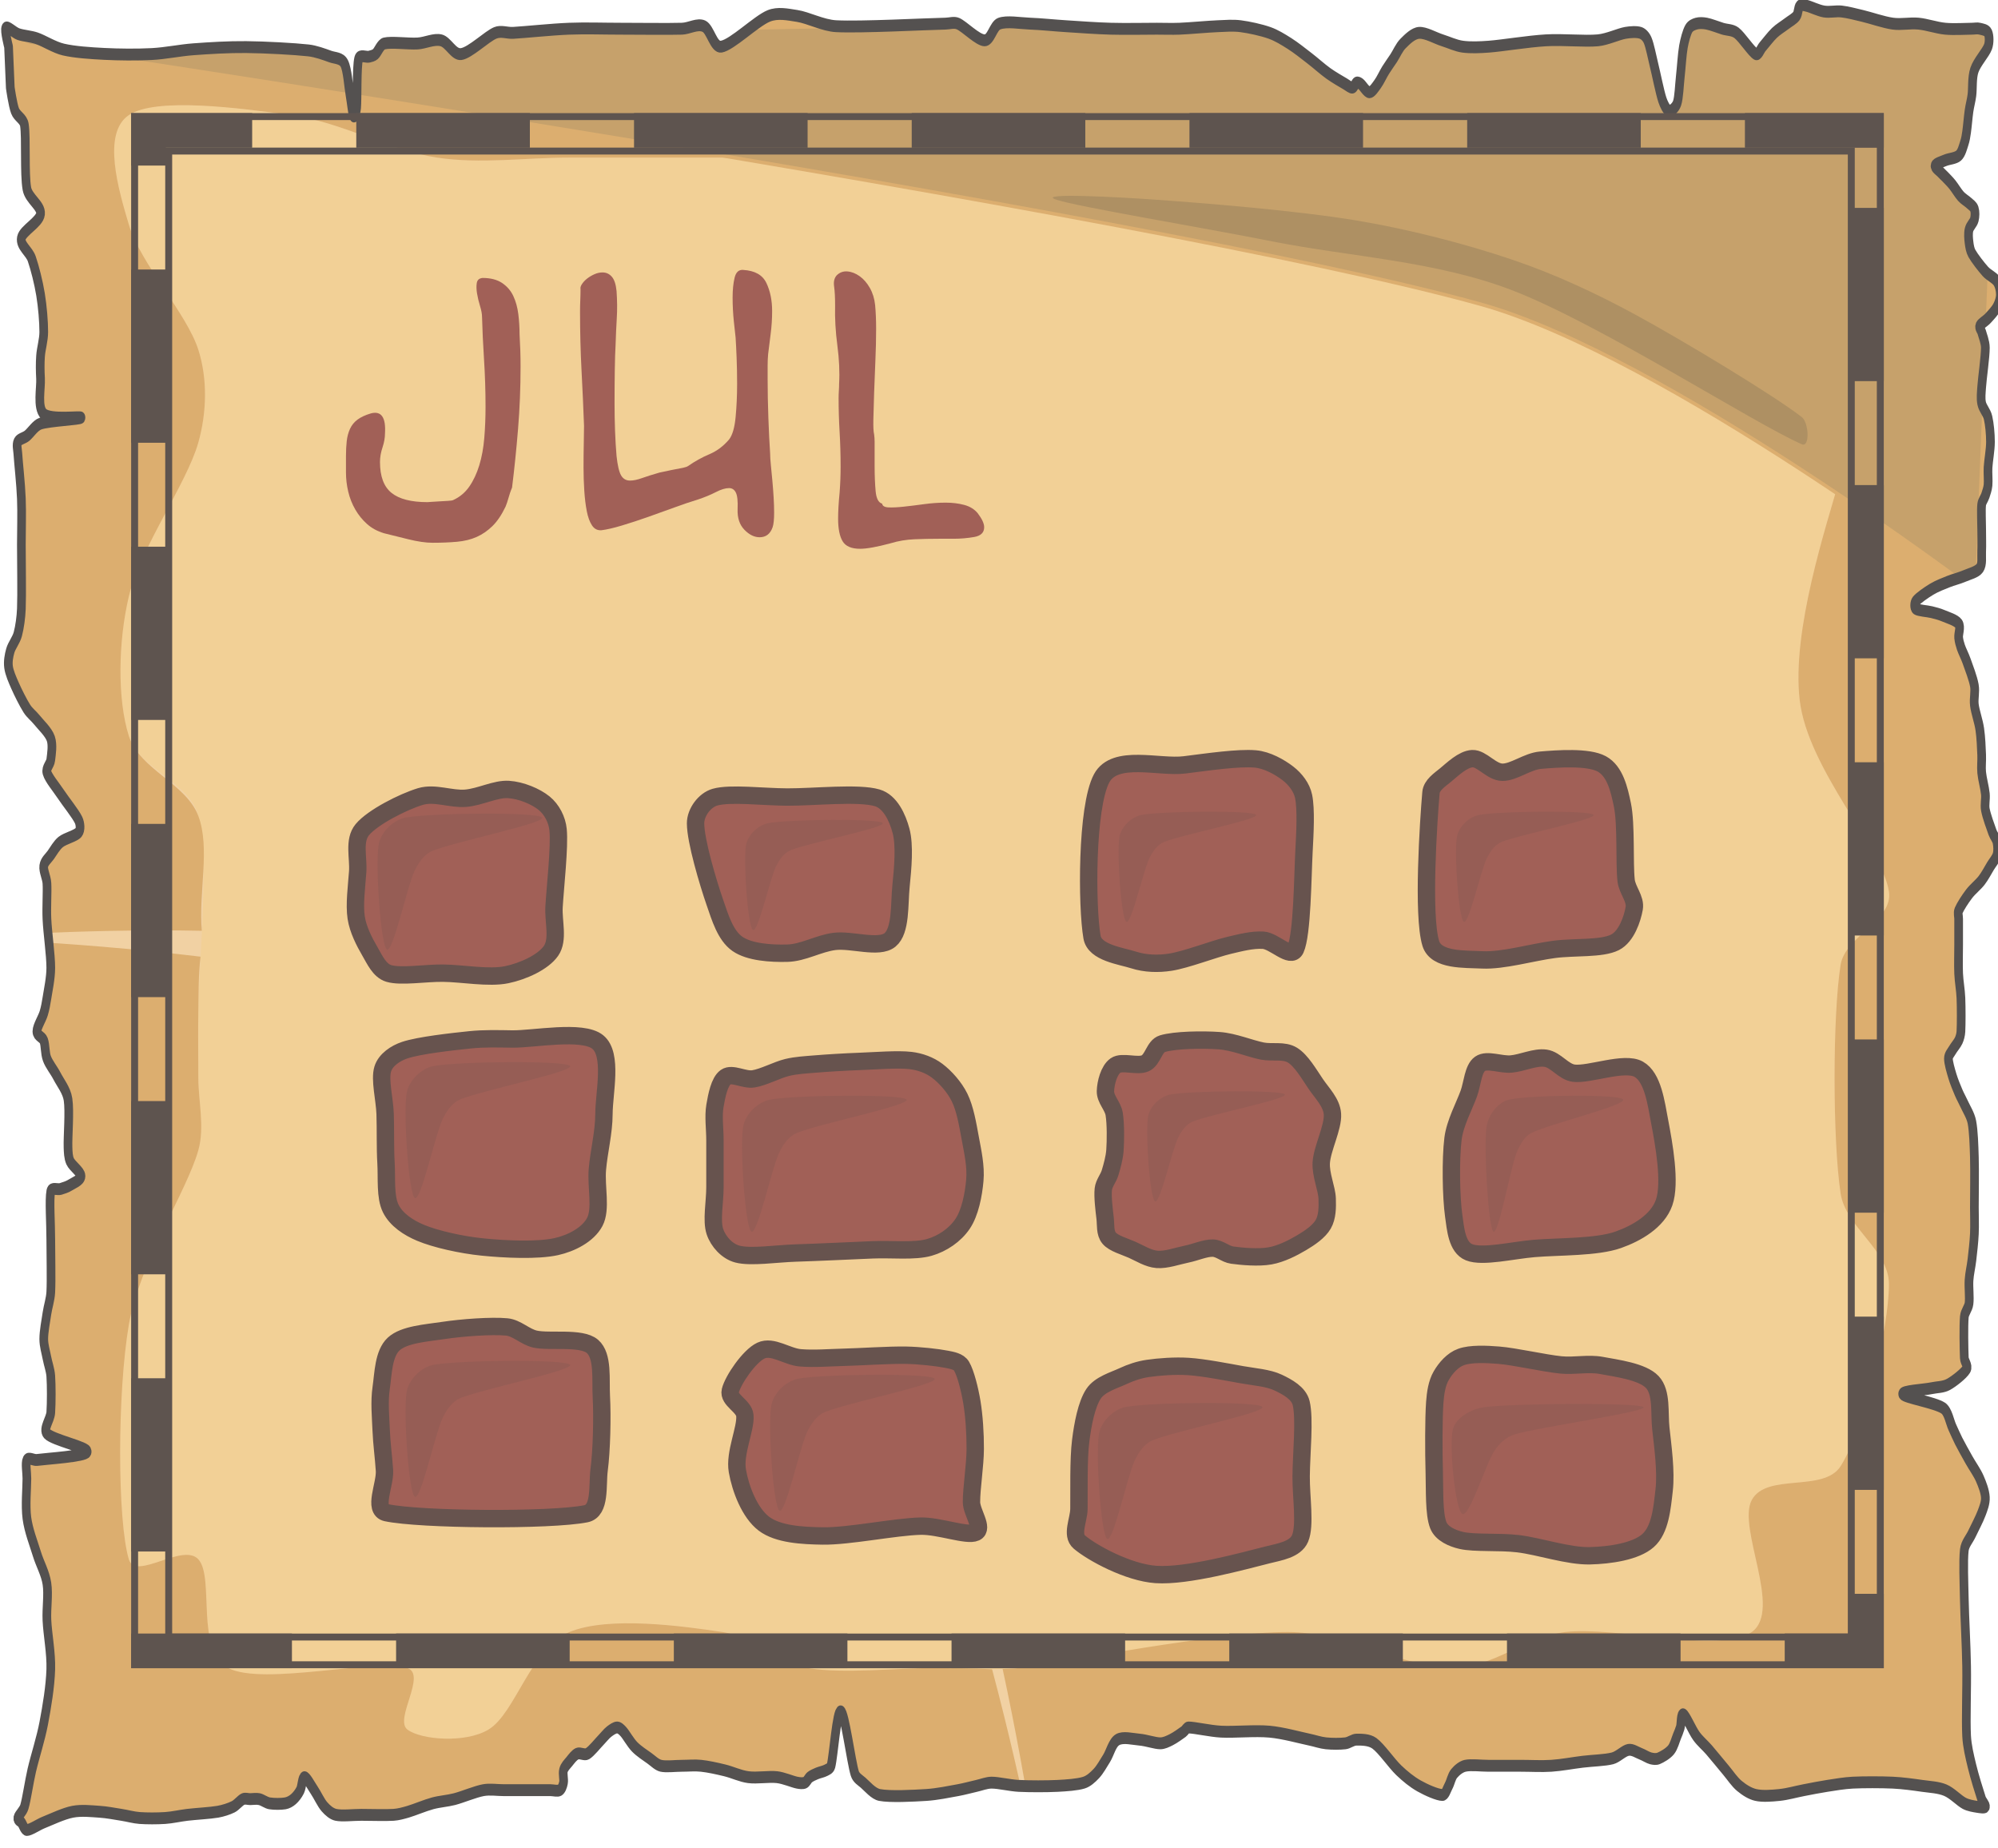 <?xml version="1.0" encoding="UTF-8" standalone="no"?>
<!DOCTYPE svg PUBLIC "-//W3C//DTD SVG 1.1//EN" "http://www.w3.org/Graphics/SVG/1.1/DTD/svg11.dtd">
<svg width="100%" height="100%" viewBox="0 0 120 111" version="1.1" xmlns="http://www.w3.org/2000/svg" xmlns:xlink="http://www.w3.org/1999/xlink" xml:space="preserve" xmlns:serif="http://www.serif.com/" style="fill-rule:evenodd;clip-rule:evenodd;stroke-linecap:round;stroke-linejoin:round;stroke-miterlimit:1.5;">
    <g transform="matrix(1,0,0,1,-2756.75,-1482.97)">
        <g transform="matrix(1,0,0,1,2407.31,641.252)">
            <g transform="matrix(1,0,0,1,19.915,391.148)">
                <g transform="matrix(0.071,0,0,0.097,325.35,443.887)">
                    <path d="M66.041,97.79L67.501,123.145C67.501,123.145 69.514,133.653 71.503,137.503C73.309,140.999 78.631,142.392 79.434,146.244C81.11,154.279 79.279,176.533 81.555,185.715C83.113,191.998 93.873,196.24 93.094,201.333C92.314,206.426 78.113,211.637 76.878,216.273C75.643,220.909 83.496,224.433 85.684,229.15C88.387,234.976 91.406,243.687 93.094,251.23C94.782,258.773 95.814,268.044 95.814,274.408C95.814,279.493 93.547,284.625 93.094,289.419C92.662,293.984 92.746,298.602 93.094,303.174C93.547,309.134 90.111,321.13 95.814,325.179C101.517,329.229 127.767,326.476 127.313,327.47C126.86,328.465 100.72,329.265 93.094,331.145C88.621,332.248 84.756,336.875 81.555,338.752C79.114,340.183 75.169,340.598 73.892,342.407C72.615,344.216 73.689,347.214 73.892,349.605C74.39,355.475 76.381,368.25 76.878,377.632C77.376,387.035 76.878,396.558 76.878,406.022C76.878,417.386 77.376,436.579 76.878,445.816C76.593,451.113 75.455,457.124 73.892,461.447C72.517,465.248 68.809,468.351 67.501,471.752C66.279,474.926 65.421,478.507 66.041,481.851C66.708,485.45 69.314,489.711 71.503,493.344C74.088,497.635 78.469,504.055 81.555,507.598C83.961,510.36 87.32,512.129 90.019,514.604C93.387,517.692 99.803,522.009 101.76,526.124C103.646,530.089 102.304,535.795 101.76,539.296C101.326,542.092 97.457,544.502 98.499,547.132C99.893,550.655 106.171,556.07 110.129,560.43C114.596,565.349 122.77,572.681 125.298,576.648C126.656,578.779 127.183,582.546 125.298,584.229C122.77,586.486 114.052,587.863 110.129,590.186C106.812,592.151 104.146,595.685 101.76,598.169C99.653,600.363 96.358,602.17 95.814,605.092C95.27,608.015 98.2,612.066 98.499,615.702C98.946,621.152 98.041,630.445 98.499,637.795C99.042,646.526 101.76,659.915 101.76,668.084C101.76,674.418 99.49,682.127 98.499,686.805C97.827,689.976 97.047,693.153 95.814,696.151C94.401,699.587 90.019,704.594 90.019,707.421C90.019,710.129 94.594,710.697 95.814,713.115C97.227,715.916 96.77,720.83 98.499,724.225C100.363,727.887 104.352,731.331 107.003,735.09C109.975,739.304 115.148,743.912 116.335,749.514C117.891,756.851 116.04,772.721 116.335,779.109C116.473,782.076 116.557,785.31 118.11,787.841C119.94,790.822 127.313,794.536 127.313,796.994C127.313,799.453 120.974,801.267 118.11,802.594C115.593,803.76 112.827,804.309 110.129,804.955C107.404,805.609 102.495,803.771 101.76,806.512C100.365,811.719 101.76,826.301 101.76,836.195C101.76,846.584 102.304,861.197 101.76,868.842C101.438,873.37 99.409,877.617 98.499,882.064C97.507,886.906 95.814,893.311 95.814,897.895C95.814,901.888 97.507,905.746 98.499,909.57C99.48,913.356 101.384,916.947 101.76,920.839C102.304,926.469 102.304,937.418 101.76,943.349C101.35,947.822 94.981,953.631 98.499,956.424C103.622,960.492 133.914,965.036 132.501,967.757C131.088,970.478 98.51,971.918 90.019,972.751C87.211,973.026 82.966,970.828 81.555,972.751C80.145,974.673 81.555,980.441 81.555,984.287C81.555,990.281 80.145,1000.94 81.555,1008.72C82.966,1016.49 87.195,1024.17 90.019,1030.94C92.618,1037.17 97.131,1042.71 98.499,1049.32C99.912,1056.15 98.037,1064.4 98.499,1071.92C99.042,1080.77 102.19,1092.21 101.76,1102.42C101.313,1113.05 98.493,1125.28 95.814,1135.69C93.246,1145.66 88.414,1156.25 85.684,1164.89C83.328,1172.34 81.4,1182.56 79.434,1187.48C78.337,1190.23 74.318,1192.8 73.892,1194.41C73.547,1195.71 75.908,1196.2 76.878,1197.14C78.155,1198.38 79.351,1201.82 81.555,1201.82C84.711,1201.82 91.011,1198.54 95.814,1197.14C102.28,1195.26 112.501,1191.63 120.353,1190.53C127.805,1189.49 136.06,1190.21 142.928,1190.53C149.166,1190.82 155.892,1191.8 161.564,1192.45C166.705,1193.03 171.795,1194.13 176.962,1194.41C183.109,1194.73 191.74,1194.73 198.449,1194.41C204.732,1194.1 210.951,1192.99 217.218,1192.45C224.645,1191.8 236.544,1191.36 243.013,1190.53C247.435,1189.97 252.473,1188.78 256.034,1187.48C259.041,1186.38 261.976,1183.52 264.377,1182.73C266.297,1182.09 268.421,1182.73 270.443,1182.73C272.736,1182.73 275.603,1182.32 278.135,1182.73C280.881,1183.16 283.884,1184.98 286.916,1185.34C290.574,1185.78 296.724,1185.78 300.081,1185.34C302.545,1185.02 304.969,1184.07 307.059,1182.73C309.176,1181.36 311.283,1179.37 312.784,1177.17C314.336,1174.91 314.401,1169.13 316.368,1169.13C318.334,1169.13 321.985,1174.36 324.584,1177.17C327.407,1180.23 330.241,1184.94 333.304,1187.48C336.088,1189.8 339.386,1191.88 342.96,1192.45C348.158,1193.28 357.313,1192.45 364.489,1192.45C372.602,1192.45 385.053,1192.77 391.639,1192.45C395.806,1192.25 399.929,1191.41 404.008,1190.53C409.521,1189.35 418.179,1186.64 424.719,1185.34C430.837,1184.12 437.12,1183.89 443.249,1182.73C450.416,1181.36 460.776,1178.1 467.722,1177.17C473.405,1176.42 479.188,1177.17 484.922,1177.17L524.339,1177.17C526.977,1177.17 530.398,1177.95 532.253,1177.17C533.993,1176.45 534.995,1174.35 535.473,1172.52C536.01,1170.48 534.673,1167.04 535.473,1164.89C536.274,1162.73 538.489,1161.16 540.275,1159.58C542.208,1157.86 544.493,1155.43 547.073,1154.61C549.654,1153.78 553.094,1155.74 555.756,1154.61C559.161,1153.15 564.464,1148.16 567.505,1145.89C569.682,1144.26 571.782,1142.21 574,1140.95C576.114,1139.76 578.79,1138.37 580.811,1138.37C582.782,1138.37 584.593,1139.72 586.127,1140.95C588.608,1142.96 592.109,1147.7 595.695,1150.38C599.382,1153.13 604.54,1155.53 608.246,1157.48C611.407,1159.14 614.404,1161.48 617.927,1162.08C622.493,1162.84 629.99,1162.08 635.646,1162.08C641.051,1162.08 646.473,1161.65 651.861,1162.08C657.875,1162.54 665.143,1163.72 671.731,1164.89C678.395,1166.06 685.026,1168.48 691.848,1169.13C699.238,1169.84 709.203,1168.56 716.066,1169.13C721.812,1169.6 729.085,1171.96 733.024,1172.52C735.227,1172.84 737.9,1173.09 739.701,1172.52C741.401,1171.99 742.278,1170 743.83,1169.13C745.509,1168.18 747.747,1167.48 749.772,1166.85C752.04,1166.14 755.43,1165.68 757.435,1164.89C759.045,1164.25 761.237,1163.71 761.803,1162.08C763.906,1155.99 766.704,1127.59 770.052,1128.38C773.4,1129.18 778.75,1159.49 781.89,1166.85C783.07,1169.61 786.355,1170.91 788.892,1172.52C792.387,1174.74 797.607,1179.4 802.859,1180.15C811.764,1181.42 831.274,1180.65 842.322,1180.15C851.311,1179.75 862.061,1178.11 869.149,1177.17C874.411,1176.48 880.099,1175.3 884.849,1174.53C889.113,1173.83 893.334,1172.52 897.653,1172.52C903.626,1172.52 912.983,1174.25 920.684,1174.53C929.952,1174.86 944.092,1174.86 953.261,1174.53C960.765,1174.25 970.202,1173.8 975.699,1172.52C979.588,1171.62 983.105,1169.31 986.247,1166.85C989.446,1164.34 992.122,1160.7 994.891,1157.48C997.894,1153.99 999.676,1147.8 1004.26,1145.89C1008.9,1143.96 1016.7,1145.51 1022.71,1145.89C1028.62,1146.26 1035.82,1148.17 1040.32,1148.17C1043.54,1148.17 1046.69,1147 1049.71,1145.89C1053,1144.68 1057.64,1142.21 1060.04,1140.95C1061.46,1140.21 1062.49,1138.37 1064.09,1138.37C1069.38,1138.37 1082.51,1140.61 1091.77,1140.95C1103.2,1141.38 1120.23,1140.13 1132.68,1140.95C1144.05,1141.7 1158.52,1144.68 1166.48,1145.89C1171.15,1146.59 1175.75,1147.82 1180.46,1148.17C1185.53,1148.56 1192.6,1148.56 1196.91,1148.17C1200.14,1147.89 1203.11,1145.89 1206.34,1145.89C1210.43,1145.89 1216.93,1145.79 1221.42,1148.17C1227.38,1151.34 1235.81,1160.49 1242.1,1164.89C1247.45,1168.63 1253.12,1172.03 1259.16,1174.53C1265.3,1177.07 1274.78,1180.15 1278.96,1180.15C1281.52,1180.15 1282.68,1176.58 1284.22,1174.53C1285.88,1172.31 1286.66,1168.84 1288.9,1166.85C1291.25,1164.77 1294.8,1162.64 1298.26,1162.08C1303.13,1161.28 1311.5,1162.08 1318.12,1162.08L1345.39,1162.08C1353.97,1162.08 1362.55,1162.49 1371.12,1162.08C1379.82,1161.66 1389,1160.34 1397.61,1159.58C1406.01,1158.83 1416.36,1158.7 1422.82,1157.48C1427.57,1156.58 1432.38,1152.71 1436.34,1152.23C1439.8,1151.81 1443.4,1153.73 1446.54,1154.61C1449.47,1155.42 1452.62,1157 1455.18,1157.48C1457.4,1157.89 1459.79,1158.14 1461.94,1157.48C1464.8,1156.61 1469.75,1154.54 1472.34,1152.23C1474.84,1150.01 1476.18,1145.93 1477.49,1143.62C1478.46,1141.91 1479.45,1140.19 1480.19,1138.37C1481.08,1136.14 1480.58,1129.38 1482.84,1130.26C1485.1,1131.14 1490.14,1139.96 1493.75,1143.62C1496.97,1146.89 1501,1149.27 1504.51,1152.23C1508.7,1155.78 1514.62,1161.17 1518.9,1164.89C1522.63,1168.13 1525.97,1171.98 1530.16,1174.53C1534.36,1177.07 1539.15,1179.33 1544.08,1180.15C1549.73,1181.09 1557.39,1180.64 1564.02,1180.15C1570.79,1179.66 1577.98,1178.11 1584.71,1177.17C1591.27,1176.26 1597.82,1175.27 1604.4,1174.53C1611.29,1173.75 1618.81,1172.79 1626.05,1172.52C1635.31,1172.19 1650.14,1172.19 1659.96,1172.52C1668.31,1172.81 1677.56,1173.75 1684.95,1174.53C1691.44,1175.21 1698.42,1175.37 1704.34,1177.17C1710.1,1178.93 1715.99,1183.62 1720.45,1185.34C1723.85,1186.65 1728.18,1187.12 1731.15,1187.48C1733.5,1187.76 1737.6,1188.27 1738.26,1187.48C1738.92,1186.69 1735.91,1184.46 1735.13,1182.73C1733.23,1178.49 1728.99,1168.59 1726.87,1162.08C1724.91,1156.06 1722.85,1149.94 1722.39,1143.62C1721.65,1133.34 1722.72,1114.45 1722.39,1100.35C1722.08,1086.55 1720.78,1070.96 1720.45,1058.99C1720.18,1048.83 1719.38,1035.25 1720.45,1028.5C1721.08,1024.58 1724.73,1021.81 1726.87,1018.47C1729.32,1014.65 1733.23,1009.32 1735.13,1005.56C1736.66,1002.53 1738.51,999.265 1738.26,995.885C1738,992.34 1735.68,987.869 1733.54,984.287C1731.24,980.431 1727.42,976.635 1724.44,972.751C1721.45,968.868 1718,964.34 1715.65,960.982C1713.76,958.274 1712.14,955.38 1710.35,952.602C1708.17,949.21 1706.82,942.723 1702.54,940.625C1695.55,937.202 1670.04,934.112 1668.42,932.06C1666.8,930.009 1686.39,929.331 1692.82,928.317C1697.56,927.571 1702.56,927.763 1707.01,925.98C1711.93,924.004 1720.15,919.197 1722.39,916.462C1723.91,914.616 1720.6,911.952 1720.45,909.57C1720.13,904.19 1719.79,889.801 1720.45,884.182C1720.82,881.126 1723.91,878.885 1724.44,875.854C1725.1,872.058 1724.03,865.889 1724.44,861.406C1724.82,857.194 1726.21,853.131 1726.87,848.954C1727.62,844.173 1728.61,838.143 1728.96,832.719C1729.31,827.294 1728.96,821.845 1728.96,816.408C1728.96,808.518 1729.31,794.176 1728.96,785.377C1728.67,778.096 1728.29,769.09 1726.87,763.617C1725.8,759.486 1722.32,755.591 1720.45,752.538C1718.94,750.069 1717.1,747.805 1715.65,745.298C1713.97,742.39 1711.79,738.602 1710.35,735.09C1708.91,731.584 1707.01,726.904 1707.01,724.225C1707.01,722.161 1709.09,720.645 1710.35,719.016C1711.79,717.164 1714.44,715.047 1715.65,713.115C1716.71,711.414 1717.44,709.42 1717.58,707.421C1717.91,703.036 1717.91,692.776 1717.58,686.805C1717.31,681.7 1715.95,676.694 1715.65,671.59C1715.33,666.054 1715.65,659.222 1715.65,653.59L1715.65,637.795C1715.65,636.071 1714.8,634.122 1715.65,632.623C1717.12,630.044 1721.19,625.447 1724.44,622.326C1727.68,619.205 1732.11,616.768 1735.13,613.896C1737.91,611.249 1740.41,607.714 1742.57,605.092C1744.45,602.815 1747.17,600.654 1748.09,598.169C1749.01,595.685 1748.72,592.51 1748.09,590.186C1747.47,587.915 1745.34,586.341 1744.3,584.229C1742.66,580.895 1739.27,574.149 1738.26,570.183C1737.46,567.032 1738.7,563.652 1738.26,560.43C1737.74,556.588 1735.65,551.149 1735.13,547.132C1734.67,543.56 1735.34,539.922 1735.13,536.327C1734.87,531.868 1734.57,525.545 1733.54,520.377C1732.52,515.231 1729.72,509.825 1728.96,505.319C1728.29,501.383 1729.9,497.224 1728.96,493.344C1727.87,488.818 1724.29,482.11 1722.39,478.161C1720.98,475.225 1718.71,472.071 1717.58,469.654C1716.7,467.751 1715.93,465.742 1715.65,463.661C1715.33,461.226 1717.64,457.115 1715.65,455.049C1713.47,452.783 1706.34,451.261 1702.54,450.067C1699.37,449.074 1696.09,448.486 1692.82,447.885C1688.97,447.177 1681.67,446.951 1679.43,445.816C1678.03,445.1 1678.26,442.136 1679.43,441.075C1681.67,439.054 1688.23,435.708 1692.82,433.688C1697.39,431.683 1702.4,430.316 1707.01,428.956C1711.44,427.646 1716.04,426.921 1720.45,425.527C1724.88,424.13 1731.1,423.093 1733.54,420.574C1735.93,418.113 1734.9,413.831 1735.13,410.41C1735.39,406.386 1735.13,401.09 1735.13,396.43C1735.13,391.578 1734.61,384.755 1735.13,381.294C1735.45,379.171 1737.39,377.625 1738.26,375.664C1739.16,373.647 1740.23,371.458 1740.52,369.193C1740.9,366.306 1740.25,361.949 1740.52,358.343C1740.86,353.878 1742.57,347.552 1742.57,342.407C1742.57,337.382 1741.76,331.436 1740.52,327.47C1739.49,324.171 1736.03,321.765 1735.13,318.611C1734.23,315.456 1734.83,311.885 1735.13,308.542C1735.65,302.796 1738.26,289.824 1738.26,284.135C1738.26,280.729 1735.92,276.661 1735.13,274.408C1734.68,273.116 1732.81,271.776 1733.54,270.621C1734.44,269.205 1738.34,267.672 1740.52,265.914C1742.95,263.964 1746.35,261.37 1748.09,258.922C1749.68,256.692 1750.96,253.865 1750.96,251.23C1750.96,248.595 1750,245.259 1748.09,243.113C1745.97,240.731 1741.26,239.382 1738.26,236.935C1734.72,234.048 1729.17,228.778 1726.87,225.79C1725.4,223.887 1724.83,221.375 1724.44,219.004C1724.03,216.556 1723.68,213.472 1724.44,211.106C1725.19,208.74 1728.21,206.939 1728.96,204.807C1729.68,202.768 1729.71,200.018 1728.96,198.318C1728.21,196.618 1726.04,195.716 1724.44,194.607C1722.54,193.297 1719.66,192.14 1717.58,190.458C1715.24,188.555 1712.56,185.198 1710.35,183.187C1708.46,181.46 1706,179.678 1704.34,178.393C1703.03,177.386 1701.62,176.521 1700.34,175.473C1698.92,174.299 1695.11,172.568 1695.77,171.344C1696.44,170.119 1701.42,169.024 1704.34,168.127C1707.65,167.107 1712.96,167.001 1715.65,165.225C1718.19,163.548 1719.33,159.903 1720.45,157.471C1721.45,155.319 1721.93,152.953 1722.39,150.629C1723.06,147.301 1723.69,141.298 1724.44,137.503C1725.08,134.25 1726.29,131.123 1726.87,127.86C1727.62,123.664 1726.8,117.081 1728.96,112.322C1731.24,107.31 1738.6,101.637 1740.52,97.79C1741.8,95.242 1741.68,91.094 1740.52,89.241C1739.36,87.388 1735.82,87.1 1733.54,86.672C1731.36,86.261 1729.1,86.672 1726.87,86.672C1722,86.672 1711.83,87.193 1704.34,86.672C1696.8,86.148 1689.03,84.054 1681.64,83.53C1674.43,83.019 1667.15,84.256 1659.96,83.53C1652.09,82.734 1641.6,80.006 1634.38,78.755C1628.5,77.734 1622.1,76.477 1616.67,76.022C1611.74,75.608 1606.72,76.607 1601.81,76.022C1596.9,75.437 1590.62,73.097 1587.2,72.512C1585.25,72.18 1582.73,71.472 1581.28,72.512C1579.82,73.553 1580.1,77.147 1578.48,78.755C1576.64,80.591 1572.98,81.966 1570.2,83.53C1567.1,85.277 1563.1,86.983 1559.87,89.241C1556.48,91.618 1552.48,95.6 1549.85,97.79C1547.96,99.362 1546.37,103.271 1544.08,102.384C1540.4,100.959 1532.43,91.859 1527.76,89.241C1524.28,87.29 1519.97,87.55 1516.08,86.672C1511.86,85.72 1506.19,84.054 1502.46,83.53C1499.59,83.125 1496.27,83.006 1493.75,83.53C1491.43,84.013 1488.8,84.787 1487.36,86.672C1485.54,89.049 1483.78,93.902 1482.84,97.79C1481.65,102.738 1481.08,110.533 1480.19,116.359C1479.35,121.833 1479.07,129.227 1477.49,132.751C1476.37,135.264 1472.82,137.85 1470.74,137.503C1468.66,137.156 1466.22,133.383 1465,130.669C1462.85,125.876 1459.91,114.882 1457.84,108.748C1456.16,103.763 1454.48,97.116 1452.59,93.865C1451.32,91.668 1449.01,89.847 1446.54,89.241C1443.41,88.47 1438.01,88.7 1433.79,89.241C1427.78,90.011 1418.37,93.321 1410.46,93.865C1399.25,94.636 1381.16,93.243 1366.53,93.865C1351.14,94.519 1329.85,97.136 1318.12,97.79C1310.81,98.198 1302.67,98.445 1296.14,97.79C1290.3,97.204 1284.68,95.189 1278.96,93.865C1272.79,92.44 1264.7,88.915 1259.16,89.241C1254.17,89.534 1249.26,93.201 1245.68,95.818C1242.42,98.204 1240.16,102.192 1237.7,104.942C1235.48,107.433 1233.08,109.771 1230.92,112.322C1228.66,114.985 1226.46,118.639 1224.18,120.919C1222.14,122.951 1219.58,126.005 1217.21,126.005C1214.83,126.005 1211.74,121.909 1209.93,120.919C1208.85,120.33 1207.52,119.704 1206.34,120.07C1205.16,120.441 1204.37,123.005 1202.82,123.145C1201.25,123.286 1198.85,121.754 1196.91,120.919C1193.53,119.453 1187.16,116.806 1182.48,114.348C1177.4,111.685 1171.87,107.977 1166.48,104.942C1161,101.854 1155.2,98.435 1149.57,95.818C1144.09,93.273 1138.53,90.754 1132.68,89.241C1125.79,87.458 1115.52,85.808 1108.23,85.121C1101.83,84.518 1095.37,84.928 1088.95,85.121C1080.35,85.379 1065.22,86.414 1056.63,86.672C1050.22,86.865 1043.8,86.672 1037.38,86.672C1027.66,86.672 1011.11,86.931 998.307,86.672C985.717,86.418 971.941,85.645 960.562,85.121C950.382,84.652 939.436,83.795 930.032,83.53C921.404,83.286 910.52,81.807 904.137,83.53C898.941,84.932 897.114,93.865 891.732,93.865C885.901,93.865 874.669,85.252 869.149,83.53C865.796,82.484 862.124,83.476 858.612,83.53C841.439,83.795 787.038,85.917 766.107,85.121C754.885,84.694 742.52,79.816 733.024,78.755C725.11,77.87 716.767,76.489 709.132,78.755C698.445,81.927 678.044,96.729 668.898,97.79C662.487,98.534 659.799,86.974 654.257,85.121C648.715,83.268 641.87,86.536 635.646,86.672C623.823,86.931 599.213,86.672 583.318,86.672C568.97,86.672 554.617,86.265 540.275,86.672C525.197,87.1 503.254,88.813 492.849,89.241C487.853,89.446 482.638,87.809 477.847,89.241C470.518,91.431 456.525,101.613 448.872,102.384C442.582,103.017 438.074,94.959 431.929,93.865C425.783,92.771 418.669,95.547 411.999,95.818C403.99,96.144 389.814,94.724 383.875,95.818C380.606,96.421 378.507,101.021 376.368,102.384C374.802,103.381 372.856,103.628 371.037,103.996C368.671,104.474 363.116,102.424 362.172,105.256C360.408,110.547 361.168,129.821 360.454,135.742C360.229,137.613 358.82,142.145 357.89,140.783C356.959,139.42 355.934,131.961 354.874,127.569C353.56,122.123 352.795,112.054 350.004,108.107C347.577,104.676 342.187,104.961 338.125,103.886C333.086,102.554 325.997,100.623 319.772,100.112C307.913,99.138 283.182,98.165 266.97,98.046C252.14,97.936 235.803,98.676 222.5,99.396C210.695,100.034 198.97,101.913 187.156,102.362C174.572,102.84 159.434,102.728 146.998,102.266C135.484,101.837 122.044,101.193 112.536,99.585C104.766,98.271 96.296,94.208 89.947,92.618C84.864,91.346 78.803,91.128 74.441,90.045C70.765,89.133 65.175,84.833 63.775,86.124C62.375,87.415 66.041,97.79 66.041,97.79Z" style="fill:rgb(241,209,163);"/>
                    <clipPath id="_clip1">
                        <path d="M66.041,97.79L67.501,123.145C67.501,123.145 69.514,133.653 71.503,137.503C73.309,140.999 78.631,142.392 79.434,146.244C81.11,154.279 79.279,176.533 81.555,185.715C83.113,191.998 93.873,196.24 93.094,201.333C92.314,206.426 78.113,211.637 76.878,216.273C75.643,220.909 83.496,224.433 85.684,229.15C88.387,234.976 91.406,243.687 93.094,251.23C94.782,258.773 95.814,268.044 95.814,274.408C95.814,279.493 93.547,284.625 93.094,289.419C92.662,293.984 92.746,298.602 93.094,303.174C93.547,309.134 90.111,321.13 95.814,325.179C101.517,329.229 127.767,326.476 127.313,327.47C126.86,328.465 100.72,329.265 93.094,331.145C88.621,332.248 84.756,336.875 81.555,338.752C79.114,340.183 75.169,340.598 73.892,342.407C72.615,344.216 73.689,347.214 73.892,349.605C74.39,355.475 76.381,368.25 76.878,377.632C77.376,387.035 76.878,396.558 76.878,406.022C76.878,417.386 77.376,436.579 76.878,445.816C76.593,451.113 75.455,457.124 73.892,461.447C72.517,465.248 68.809,468.351 67.501,471.752C66.279,474.926 65.421,478.507 66.041,481.851C66.708,485.45 69.314,489.711 71.503,493.344C74.088,497.635 78.469,504.055 81.555,507.598C83.961,510.36 87.32,512.129 90.019,514.604C93.387,517.692 99.803,522.009 101.76,526.124C103.646,530.089 102.304,535.795 101.76,539.296C101.326,542.092 97.457,544.502 98.499,547.132C99.893,550.655 106.171,556.07 110.129,560.43C114.596,565.349 122.77,572.681 125.298,576.648C126.656,578.779 127.183,582.546 125.298,584.229C122.77,586.486 114.052,587.863 110.129,590.186C106.812,592.151 104.146,595.685 101.76,598.169C99.653,600.363 96.358,602.17 95.814,605.092C95.27,608.015 98.2,612.066 98.499,615.702C98.946,621.152 98.041,630.445 98.499,637.795C99.042,646.526 101.76,659.915 101.76,668.084C101.76,674.418 99.49,682.127 98.499,686.805C97.827,689.976 97.047,693.153 95.814,696.151C94.401,699.587 90.019,704.594 90.019,707.421C90.019,710.129 94.594,710.697 95.814,713.115C97.227,715.916 96.77,720.83 98.499,724.225C100.363,727.887 104.352,731.331 107.003,735.09C109.975,739.304 115.148,743.912 116.335,749.514C117.891,756.851 116.04,772.721 116.335,779.109C116.473,782.076 116.557,785.31 118.11,787.841C119.94,790.822 127.313,794.536 127.313,796.994C127.313,799.453 120.974,801.267 118.11,802.594C115.593,803.76 112.827,804.309 110.129,804.955C107.404,805.609 102.495,803.771 101.76,806.512C100.365,811.719 101.76,826.301 101.76,836.195C101.76,846.584 102.304,861.197 101.76,868.842C101.438,873.37 99.409,877.617 98.499,882.064C97.507,886.906 95.814,893.311 95.814,897.895C95.814,901.888 97.507,905.746 98.499,909.57C99.48,913.356 101.384,916.947 101.76,920.839C102.304,926.469 102.304,937.418 101.76,943.349C101.35,947.822 94.981,953.631 98.499,956.424C103.622,960.492 133.914,965.036 132.501,967.757C131.088,970.478 98.51,971.918 90.019,972.751C87.211,973.026 82.966,970.828 81.555,972.751C80.145,974.673 81.555,980.441 81.555,984.287C81.555,990.281 80.145,1000.94 81.555,1008.72C82.966,1016.49 87.195,1024.17 90.019,1030.94C92.618,1037.17 97.131,1042.71 98.499,1049.32C99.912,1056.15 98.037,1064.4 98.499,1071.92C99.042,1080.77 102.19,1092.21 101.76,1102.42C101.313,1113.05 98.493,1125.28 95.814,1135.69C93.246,1145.66 88.414,1156.25 85.684,1164.89C83.328,1172.34 81.4,1182.56 79.434,1187.48C78.337,1190.23 74.318,1192.8 73.892,1194.41C73.547,1195.71 75.908,1196.2 76.878,1197.14C78.155,1198.38 79.351,1201.82 81.555,1201.82C84.711,1201.82 91.011,1198.54 95.814,1197.14C102.28,1195.26 112.501,1191.63 120.353,1190.53C127.805,1189.49 136.06,1190.21 142.928,1190.53C149.166,1190.82 155.892,1191.8 161.564,1192.45C166.705,1193.03 171.795,1194.13 176.962,1194.41C183.109,1194.73 191.74,1194.73 198.449,1194.41C204.732,1194.1 210.951,1192.99 217.218,1192.45C224.645,1191.8 236.544,1191.36 243.013,1190.53C247.435,1189.97 252.473,1188.78 256.034,1187.48C259.041,1186.38 261.976,1183.52 264.377,1182.73C266.297,1182.09 268.421,1182.73 270.443,1182.73C272.736,1182.73 275.603,1182.32 278.135,1182.73C280.881,1183.16 283.884,1184.98 286.916,1185.34C290.574,1185.78 296.724,1185.78 300.081,1185.34C302.545,1185.02 304.969,1184.07 307.059,1182.73C309.176,1181.36 311.283,1179.37 312.784,1177.17C314.336,1174.91 314.401,1169.13 316.368,1169.13C318.334,1169.13 321.985,1174.36 324.584,1177.17C327.407,1180.23 330.241,1184.94 333.304,1187.48C336.088,1189.8 339.386,1191.88 342.96,1192.45C348.158,1193.28 357.313,1192.45 364.489,1192.45C372.602,1192.45 385.053,1192.77 391.639,1192.45C395.806,1192.25 399.929,1191.41 404.008,1190.53C409.521,1189.35 418.179,1186.64 424.719,1185.34C430.837,1184.12 437.12,1183.89 443.249,1182.73C450.416,1181.36 460.776,1178.1 467.722,1177.17C473.405,1176.42 479.188,1177.17 484.922,1177.17L524.339,1177.17C526.977,1177.17 530.398,1177.95 532.253,1177.17C533.993,1176.45 534.995,1174.35 535.473,1172.52C536.01,1170.48 534.673,1167.04 535.473,1164.89C536.274,1162.73 538.489,1161.16 540.275,1159.58C542.208,1157.86 544.493,1155.43 547.073,1154.61C549.654,1153.78 553.094,1155.74 555.756,1154.61C559.161,1153.15 564.464,1148.16 567.505,1145.89C569.682,1144.26 571.782,1142.21 574,1140.95C576.114,1139.76 578.79,1138.37 580.811,1138.37C582.782,1138.37 584.593,1139.72 586.127,1140.95C588.608,1142.96 592.109,1147.7 595.695,1150.38C599.382,1153.13 604.54,1155.53 608.246,1157.48C611.407,1159.14 614.404,1161.48 617.927,1162.08C622.493,1162.84 629.99,1162.08 635.646,1162.08C641.051,1162.08 646.473,1161.65 651.861,1162.08C657.875,1162.54 665.143,1163.72 671.731,1164.89C678.395,1166.06 685.026,1168.48 691.848,1169.13C699.238,1169.84 709.203,1168.56 716.066,1169.13C721.812,1169.6 729.085,1171.96 733.024,1172.52C735.227,1172.84 737.9,1173.09 739.701,1172.52C741.401,1171.99 742.278,1170 743.83,1169.13C745.509,1168.18 747.747,1167.48 749.772,1166.85C752.04,1166.14 755.43,1165.68 757.435,1164.89C759.045,1164.25 761.237,1163.71 761.803,1162.08C763.906,1155.99 766.704,1127.59 770.052,1128.38C773.4,1129.18 778.75,1159.49 781.89,1166.85C783.07,1169.61 786.355,1170.91 788.892,1172.52C792.387,1174.74 797.607,1179.4 802.859,1180.15C811.764,1181.42 831.274,1180.65 842.322,1180.15C851.311,1179.75 862.061,1178.11 869.149,1177.17C874.411,1176.48 880.099,1175.3 884.849,1174.53C889.113,1173.83 893.334,1172.52 897.653,1172.52C903.626,1172.52 912.983,1174.25 920.684,1174.53C929.952,1174.86 944.092,1174.86 953.261,1174.53C960.765,1174.25 970.202,1173.8 975.699,1172.52C979.588,1171.62 983.105,1169.31 986.247,1166.85C989.446,1164.34 992.122,1160.7 994.891,1157.48C997.894,1153.99 999.676,1147.8 1004.26,1145.89C1008.9,1143.96 1016.7,1145.51 1022.71,1145.89C1028.62,1146.26 1035.82,1148.17 1040.32,1148.17C1043.54,1148.17 1046.69,1147 1049.71,1145.89C1053,1144.68 1057.64,1142.21 1060.04,1140.95C1061.46,1140.21 1062.49,1138.37 1064.09,1138.37C1069.38,1138.37 1082.51,1140.61 1091.77,1140.95C1103.2,1141.38 1120.23,1140.13 1132.68,1140.95C1144.05,1141.7 1158.52,1144.68 1166.48,1145.89C1171.15,1146.59 1175.75,1147.82 1180.46,1148.17C1185.53,1148.56 1192.6,1148.56 1196.91,1148.17C1200.14,1147.89 1203.11,1145.89 1206.34,1145.89C1210.43,1145.89 1216.93,1145.79 1221.42,1148.17C1227.38,1151.34 1235.81,1160.49 1242.1,1164.89C1247.45,1168.63 1253.12,1172.03 1259.16,1174.53C1265.3,1177.07 1274.78,1180.15 1278.96,1180.15C1281.52,1180.15 1282.68,1176.58 1284.22,1174.53C1285.88,1172.31 1286.66,1168.84 1288.9,1166.85C1291.25,1164.77 1294.8,1162.64 1298.26,1162.08C1303.13,1161.28 1311.5,1162.08 1318.12,1162.08L1345.39,1162.08C1353.97,1162.08 1362.55,1162.49 1371.12,1162.08C1379.82,1161.66 1389,1160.34 1397.61,1159.58C1406.01,1158.83 1416.36,1158.7 1422.82,1157.48C1427.57,1156.58 1432.38,1152.71 1436.34,1152.23C1439.8,1151.81 1443.4,1153.73 1446.54,1154.61C1449.47,1155.42 1452.62,1157 1455.18,1157.48C1457.4,1157.89 1459.79,1158.14 1461.94,1157.48C1464.8,1156.61 1469.75,1154.54 1472.34,1152.23C1474.84,1150.01 1476.18,1145.93 1477.49,1143.62C1478.46,1141.91 1479.45,1140.19 1480.19,1138.37C1481.08,1136.14 1480.58,1129.38 1482.84,1130.26C1485.1,1131.14 1490.14,1139.96 1493.75,1143.62C1496.97,1146.89 1501,1149.27 1504.51,1152.23C1508.7,1155.78 1514.62,1161.17 1518.9,1164.89C1522.63,1168.13 1525.97,1171.98 1530.16,1174.53C1534.36,1177.07 1539.15,1179.33 1544.08,1180.15C1549.73,1181.09 1557.39,1180.64 1564.02,1180.15C1570.79,1179.66 1577.98,1178.11 1584.71,1177.17C1591.27,1176.26 1597.82,1175.27 1604.4,1174.53C1611.29,1173.75 1618.81,1172.79 1626.05,1172.52C1635.31,1172.19 1650.14,1172.19 1659.96,1172.52C1668.31,1172.81 1677.56,1173.75 1684.95,1174.53C1691.44,1175.21 1698.42,1175.37 1704.34,1177.17C1710.1,1178.93 1715.99,1183.62 1720.45,1185.34C1723.85,1186.65 1728.18,1187.12 1731.15,1187.48C1733.5,1187.76 1737.6,1188.27 1738.26,1187.48C1738.92,1186.69 1735.91,1184.46 1735.13,1182.73C1733.23,1178.49 1728.99,1168.59 1726.87,1162.08C1724.91,1156.06 1722.85,1149.94 1722.39,1143.62C1721.65,1133.34 1722.72,1114.45 1722.39,1100.35C1722.08,1086.55 1720.78,1070.96 1720.45,1058.99C1720.18,1048.83 1719.38,1035.25 1720.45,1028.5C1721.08,1024.58 1724.73,1021.81 1726.87,1018.47C1729.32,1014.65 1733.23,1009.32 1735.13,1005.56C1736.66,1002.53 1738.51,999.265 1738.26,995.885C1738,992.34 1735.68,987.869 1733.54,984.287C1731.24,980.431 1727.42,976.635 1724.44,972.751C1721.45,968.868 1718,964.34 1715.65,960.982C1713.76,958.274 1712.14,955.38 1710.35,952.602C1708.17,949.21 1706.82,942.723 1702.54,940.625C1695.55,937.202 1670.04,934.112 1668.42,932.06C1666.8,930.009 1686.39,929.331 1692.82,928.317C1697.56,927.571 1702.56,927.763 1707.01,925.98C1711.93,924.004 1720.15,919.197 1722.39,916.462C1723.91,914.616 1720.6,911.952 1720.45,909.57C1720.13,904.19 1719.79,889.801 1720.45,884.182C1720.82,881.126 1723.91,878.885 1724.44,875.854C1725.1,872.058 1724.03,865.889 1724.44,861.406C1724.82,857.194 1726.21,853.131 1726.87,848.954C1727.62,844.173 1728.61,838.143 1728.96,832.719C1729.31,827.294 1728.96,821.845 1728.96,816.408C1728.96,808.518 1729.31,794.176 1728.96,785.377C1728.67,778.096 1728.29,769.09 1726.87,763.617C1725.8,759.486 1722.32,755.591 1720.45,752.538C1718.94,750.069 1717.1,747.805 1715.65,745.298C1713.97,742.39 1711.79,738.602 1710.35,735.09C1708.91,731.584 1707.01,726.904 1707.01,724.225C1707.01,722.161 1709.09,720.645 1710.35,719.016C1711.79,717.164 1714.44,715.047 1715.65,713.115C1716.71,711.414 1717.44,709.42 1717.58,707.421C1717.91,703.036 1717.91,692.776 1717.58,686.805C1717.31,681.7 1715.95,676.694 1715.65,671.59C1715.33,666.054 1715.65,659.222 1715.65,653.59L1715.65,637.795C1715.65,636.071 1714.8,634.122 1715.65,632.623C1717.12,630.044 1721.19,625.447 1724.44,622.326C1727.68,619.205 1732.11,616.768 1735.13,613.896C1737.91,611.249 1740.41,607.714 1742.57,605.092C1744.45,602.815 1747.17,600.654 1748.09,598.169C1749.01,595.685 1748.72,592.51 1748.09,590.186C1747.47,587.915 1745.34,586.341 1744.3,584.229C1742.66,580.895 1739.27,574.149 1738.26,570.183C1737.46,567.032 1738.7,563.652 1738.26,560.43C1737.74,556.588 1735.65,551.149 1735.13,547.132C1734.67,543.56 1735.34,539.922 1735.13,536.327C1734.87,531.868 1734.57,525.545 1733.54,520.377C1732.52,515.231 1729.72,509.825 1728.96,505.319C1728.29,501.383 1729.9,497.224 1728.96,493.344C1727.87,488.818 1724.29,482.11 1722.39,478.161C1720.98,475.225 1718.71,472.071 1717.58,469.654C1716.7,467.751 1715.93,465.742 1715.65,463.661C1715.33,461.226 1717.64,457.115 1715.65,455.049C1713.47,452.783 1706.34,451.261 1702.54,450.067C1699.37,449.074 1696.09,448.486 1692.82,447.885C1688.97,447.177 1681.67,446.951 1679.43,445.816C1678.03,445.1 1678.26,442.136 1679.43,441.075C1681.67,439.054 1688.23,435.708 1692.82,433.688C1697.39,431.683 1702.4,430.316 1707.01,428.956C1711.44,427.646 1716.04,426.921 1720.45,425.527C1724.88,424.13 1731.1,423.093 1733.54,420.574C1735.93,418.113 1734.9,413.831 1735.13,410.41C1735.39,406.386 1735.13,401.09 1735.13,396.43C1735.13,391.578 1734.61,384.755 1735.13,381.294C1735.45,379.171 1737.39,377.625 1738.26,375.664C1739.16,373.647 1740.23,371.458 1740.52,369.193C1740.9,366.306 1740.25,361.949 1740.52,358.343C1740.86,353.878 1742.57,347.552 1742.57,342.407C1742.57,337.382 1741.76,331.436 1740.52,327.47C1739.49,324.171 1736.03,321.765 1735.13,318.611C1734.23,315.456 1734.83,311.885 1735.13,308.542C1735.65,302.796 1738.26,289.824 1738.26,284.135C1738.26,280.729 1735.92,276.661 1735.13,274.408C1734.68,273.116 1732.81,271.776 1733.54,270.621C1734.44,269.205 1738.34,267.672 1740.52,265.914C1742.95,263.964 1746.35,261.37 1748.09,258.922C1749.68,256.692 1750.96,253.865 1750.96,251.23C1750.96,248.595 1750,245.259 1748.09,243.113C1745.97,240.731 1741.26,239.382 1738.26,236.935C1734.72,234.048 1729.17,228.778 1726.87,225.79C1725.4,223.887 1724.83,221.375 1724.44,219.004C1724.03,216.556 1723.68,213.472 1724.44,211.106C1725.19,208.74 1728.21,206.939 1728.96,204.807C1729.68,202.768 1729.71,200.018 1728.96,198.318C1728.21,196.618 1726.04,195.716 1724.44,194.607C1722.54,193.297 1719.66,192.14 1717.58,190.458C1715.24,188.555 1712.56,185.198 1710.35,183.187C1708.46,181.46 1706,179.678 1704.34,178.393C1703.03,177.386 1701.62,176.521 1700.34,175.473C1698.92,174.299 1695.11,172.568 1695.77,171.344C1696.44,170.119 1701.42,169.024 1704.34,168.127C1707.65,167.107 1712.96,167.001 1715.65,165.225C1718.19,163.548 1719.33,159.903 1720.45,157.471C1721.45,155.319 1721.93,152.953 1722.39,150.629C1723.06,147.301 1723.69,141.298 1724.44,137.503C1725.08,134.25 1726.29,131.123 1726.87,127.86C1727.62,123.664 1726.8,117.081 1728.96,112.322C1731.24,107.31 1738.6,101.637 1740.52,97.79C1741.8,95.242 1741.68,91.094 1740.52,89.241C1739.36,87.388 1735.82,87.1 1733.54,86.672C1731.36,86.261 1729.1,86.672 1726.87,86.672C1722,86.672 1711.83,87.193 1704.34,86.672C1696.8,86.148 1689.03,84.054 1681.64,83.53C1674.43,83.019 1667.15,84.256 1659.96,83.53C1652.09,82.734 1641.6,80.006 1634.38,78.755C1628.5,77.734 1622.1,76.477 1616.67,76.022C1611.74,75.608 1606.72,76.607 1601.81,76.022C1596.9,75.437 1590.62,73.097 1587.2,72.512C1585.25,72.18 1582.73,71.472 1581.28,72.512C1579.82,73.553 1580.1,77.147 1578.48,78.755C1576.64,80.591 1572.98,81.966 1570.2,83.53C1567.1,85.277 1563.1,86.983 1559.87,89.241C1556.48,91.618 1552.48,95.6 1549.85,97.79C1547.96,99.362 1546.37,103.271 1544.08,102.384C1540.4,100.959 1532.43,91.859 1527.76,89.241C1524.28,87.29 1519.97,87.55 1516.08,86.672C1511.86,85.72 1506.19,84.054 1502.46,83.53C1499.59,83.125 1496.27,83.006 1493.75,83.53C1491.43,84.013 1488.8,84.787 1487.36,86.672C1485.54,89.049 1483.78,93.902 1482.84,97.79C1481.65,102.738 1481.08,110.533 1480.19,116.359C1479.35,121.833 1479.07,129.227 1477.49,132.751C1476.37,135.264 1472.82,137.85 1470.74,137.503C1468.66,137.156 1466.22,133.383 1465,130.669C1462.85,125.876 1459.91,114.882 1457.84,108.748C1456.16,103.763 1454.48,97.116 1452.59,93.865C1451.32,91.668 1449.01,89.847 1446.54,89.241C1443.41,88.47 1438.01,88.7 1433.79,89.241C1427.78,90.011 1418.37,93.321 1410.46,93.865C1399.25,94.636 1381.16,93.243 1366.53,93.865C1351.14,94.519 1329.85,97.136 1318.12,97.79C1310.81,98.198 1302.67,98.445 1296.14,97.79C1290.3,97.204 1284.68,95.189 1278.96,93.865C1272.79,92.44 1264.7,88.915 1259.16,89.241C1254.17,89.534 1249.26,93.201 1245.68,95.818C1242.42,98.204 1240.16,102.192 1237.7,104.942C1235.48,107.433 1233.08,109.771 1230.92,112.322C1228.66,114.985 1226.46,118.639 1224.18,120.919C1222.14,122.951 1219.58,126.005 1217.21,126.005C1214.83,126.005 1211.74,121.909 1209.93,120.919C1208.85,120.33 1207.52,119.704 1206.34,120.07C1205.16,120.441 1204.37,123.005 1202.82,123.145C1201.25,123.286 1198.85,121.754 1196.91,120.919C1193.53,119.453 1187.16,116.806 1182.48,114.348C1177.4,111.685 1171.87,107.977 1166.48,104.942C1161,101.854 1155.2,98.435 1149.57,95.818C1144.09,93.273 1138.53,90.754 1132.68,89.241C1125.79,87.458 1115.52,85.808 1108.23,85.121C1101.83,84.518 1095.37,84.928 1088.95,85.121C1080.35,85.379 1065.22,86.414 1056.63,86.672C1050.22,86.865 1043.8,86.672 1037.38,86.672C1027.66,86.672 1011.11,86.931 998.307,86.672C985.717,86.418 971.941,85.645 960.562,85.121C950.382,84.652 939.436,83.795 930.032,83.53C921.404,83.286 910.52,81.807 904.137,83.53C898.941,84.932 897.114,93.865 891.732,93.865C885.901,93.865 874.669,85.252 869.149,83.53C865.796,82.484 862.124,83.476 858.612,83.53C841.439,83.795 787.038,85.917 766.107,85.121C754.885,84.694 742.52,79.816 733.024,78.755C725.11,77.87 716.767,76.489 709.132,78.755C698.445,81.927 678.044,96.729 668.898,97.79C662.487,98.534 659.799,86.974 654.257,85.121C648.715,83.268 641.87,86.536 635.646,86.672C623.823,86.931 599.213,86.672 583.318,86.672C568.97,86.672 554.617,86.265 540.275,86.672C525.197,87.1 503.254,88.813 492.849,89.241C487.853,89.446 482.638,87.809 477.847,89.241C470.518,91.431 456.525,101.613 448.872,102.384C442.582,103.017 438.074,94.959 431.929,93.865C425.783,92.771 418.669,95.547 411.999,95.818C403.99,96.144 389.814,94.724 383.875,95.818C380.606,96.421 378.507,101.021 376.368,102.384C374.802,103.381 372.856,103.628 371.037,103.996C368.671,104.474 363.116,102.424 362.172,105.256C360.408,110.547 361.168,129.821 360.454,135.742C360.229,137.613 358.82,142.145 357.89,140.783C356.959,139.42 355.934,131.961 354.874,127.569C353.56,122.123 352.795,112.054 350.004,108.107C347.577,104.676 342.187,104.961 338.125,103.886C333.086,102.554 325.997,100.623 319.772,100.112C307.913,99.138 283.182,98.165 266.97,98.046C252.14,97.936 235.803,98.676 222.5,99.396C210.695,100.034 198.97,101.913 187.156,102.362C174.572,102.84 159.434,102.728 146.998,102.266C135.484,101.837 122.044,101.193 112.536,99.585C104.766,98.271 96.296,94.208 89.947,92.618C84.864,91.346 78.803,91.128 74.441,90.045C70.765,89.133 65.175,84.833 63.775,86.124C62.375,87.415 66.041,97.79 66.041,97.79Z"/>
                    </clipPath>
                    <g clip-path="url(#_clip1)">
                        <g transform="matrix(14.156,0,0,10.282,-4115.07,-4031.57)">
                            <path d="M302.547,405.732C300.93,406.83 301.928,410.213 302.547,412.32C303.239,414.675 306.008,417.669 306.7,419.857C307.262,421.634 307.201,423.654 306.7,425.448C306.008,427.925 303.239,431.774 302.547,434.717C301.907,437.44 301.855,440.905 302.547,443.108C303.183,445.131 306.184,445.872 306.7,447.929C307.392,450.693 306.7,457.06 306.7,459.689L306.7,463.702C306.7,465.097 307.091,466.662 306.7,468.062C306.008,470.54 303.173,474.856 302.547,478.57C301.855,482.674 301.855,490.334 302.547,492.687C302.938,494.015 305.769,491.662 306.7,492.687C307.691,493.778 306.491,498.186 308.497,499.237C310.579,500.328 317.413,498.619 319.196,499.237C320.362,499.64 318.389,502.323 319.196,502.94C320.003,503.557 322.657,503.777 324.037,502.94C325.651,501.961 326.548,498.046 328.878,497.067C331.208,496.089 335.641,496.706 338.018,497.067C339.85,497.346 341.311,498.919 343.137,499.237C345.214,499.598 348.381,499.237 350.48,499.237C352.231,499.237 353.99,499.414 355.732,499.237C359.286,498.875 367.487,497.067 371.805,497.067C375.164,497.067 378.88,499.237 381.644,499.237C384.006,499.237 386.046,497.352 388.391,497.067C391.371,496.706 397.67,498.392 399.526,497.067C401.382,495.743 398.641,490.786 399.526,489.121C400.411,487.457 403.825,488.685 404.837,487.081C406.203,484.915 407.725,478.857 407.725,476.121C407.725,474.062 405.143,472.698 404.837,470.662C404.355,467.457 404.355,459.921 404.837,456.891C405.112,455.156 407.992,454.22 407.725,452.484C407.318,449.826 402.873,445.119 402.391,440.945C401.91,436.77 403.948,430.575 404.837,427.436C405.387,425.493 407.725,424.131 407.725,422.112C407.725,419.592 405.726,414.624 404.837,412.32C404.271,410.854 403.843,408.892 402.391,408.289C400.775,407.617 397.471,408.715 395.138,408.289C392.804,407.863 389.621,405.732 388.391,405.732C387.513,405.732 388.628,408.173 387.758,408.289C384.558,408.715 374.225,409.231 369.19,408.289C364.95,407.495 359.956,402.636 357.549,402.636C355.445,402.636 356.513,407.346 354.744,408.289C352.976,409.231 349.237,408.289 346.939,408.289L328.878,408.289C326.238,408.289 323.567,408.69 320.957,408.289C318.186,407.863 315.247,406.148 312.252,405.732C309.183,405.306 304.164,404.634 302.547,405.732Z" style="fill:rgb(242,208,150);"/>
                            <path d="M343.245,368.705L328.878,368.705L326.738,368.761C323.841,367.886 320.13,366.863 317.697,366.525C311.704,365.693 302.635,365.329 297.237,366.248C290.115,367.461 284.482,370.153 280.314,372.982L280.314,372.982C273.085,377.89 267.826,384.558 264.738,392.914C261.785,400.902 261.924,414.483 264.571,423.485L264.615,423.608C264.36,424.367 264.154,425.062 264.015,425.656C261.777,435.173 262.366,447.278 264.785,454.976C265.268,456.514 266.09,458.212 267.116,459.958L267.116,460.482C265.645,464.307 264.03,468.934 263.515,471.987C261.951,481.258 263.009,498.543 264.572,503.857C266.149,509.217 270.401,513.571 275.85,517.073C276.387,517.998 276.91,518.762 277.4,519.302L277.521,519.422C281.126,525.899 285.471,531.859 290.121,534.296C291.624,535.084 294.548,535.767 297.998,536.325C302.451,539.131 308.911,541.968 316.581,542.8C324.637,543.674 333.864,541.945 340.958,538.677C344.228,538.868 347.802,538.82 350.48,538.82C353.567,538.82 356.667,538.929 359.738,538.617C361.672,538.42 366.976,537.59 370.271,537.058C374.136,537.905 378.973,538.82 381.644,538.82C386.34,538.82 393.88,536.658 398.389,535.21C407.212,533.935 418.97,531.82 422.519,529.288C426.017,526.792 428.877,521.381 431.155,515.127C434.208,512.981 436.779,510.636 438.318,508.197C442.334,501.829 447.309,484.163 447.309,476.121C447.309,472.432 445.89,467.642 444.11,463.083L444.108,462.388C446.206,456.767 447.547,451.017 446.851,446.484C446.547,444.496 445.071,440.645 443.456,436.854C445.529,431.829 447.309,426.287 447.309,422.112C447.309,416.023 443.915,403.638 441.766,398.07C437.476,386.952 428.589,376.312 417.585,371.737C414.542,370.472 407.677,369.733 402.19,369.335C397.159,367.881 390.638,366.149 388.391,366.149C385.124,366.149 381.892,367.275 378.769,369.177L378.418,369.183L377.296,369.185C370.575,366.533 361.076,363.052 357.549,363.052C352.848,363.052 347.949,365.314 343.245,368.705ZM397.745,535.308C392.196,536.108 387.963,536.559 387.963,536.559C387.963,536.559 391.778,536.53 393.157,536.363C394.41,536.211 396.141,535.78 397.745,535.308ZM294.988,526.689L295.377,527.244C306.071,529.691 317.057,530.313 317.057,530.313C317.057,530.313 306.023,528.964 294.017,525.156L294.988,526.689ZM276.475,517.465C271.108,507.328 267.628,496.667 267.628,496.667C267.628,496.667 272.126,510.683 275.85,517.073L276.475,517.465L277.521,519.422C280.027,522.099 284.459,524.142 289.477,525.679L288.877,524.173L288.571,523.292C284.326,521.692 280.146,519.77 276.475,517.465ZM349.715,408.507C352.469,402.558 360.562,386.301 370.796,375.752C364.629,381.671 359.098,390.427 355.109,397.703C352.635,402.214 350.755,406.156 349.69,408.504C348.697,408.289 347.735,408.289 346.939,408.289L328.878,408.289C326.238,408.289 323.567,408.69 320.957,408.289C318.186,407.863 315.247,406.148 312.252,405.732C309.183,405.306 304.164,404.634 302.547,405.732C300.93,406.83 301.928,410.213 302.547,412.32C303.239,414.675 306.008,417.669 306.7,419.857C307.262,421.634 307.201,423.654 306.7,425.448C306.008,427.925 303.239,431.774 302.547,434.717C301.907,437.44 301.855,440.905 302.547,443.108C303.183,445.131 305.972,445.973 306.7,447.929C307.427,449.885 306.7,452.539 306.91,454.844C299.722,454.693 291.785,455.288 291.785,455.288C291.785,455.288 298.506,455.397 306.833,456.403C306.7,457.499 306.72,458.593 306.7,459.689C306.677,460.906 306.7,462.364 306.7,463.702C306.7,465.097 307.091,466.662 306.7,468.062C306.008,470.54 303.173,474.856 302.547,478.57C301.855,482.674 301.855,490.334 302.547,492.687C302.938,494.015 305.769,491.662 306.7,492.687C307.691,493.778 306.491,498.186 308.497,499.237C310.579,500.328 317.413,498.619 319.196,499.237C320.362,499.64 318.389,502.323 319.196,502.94C320.003,503.557 322.657,503.777 324.037,502.94C325.651,501.961 326.548,498.046 328.878,497.067C331.208,496.089 335.641,496.706 338.018,497.067C339.85,497.346 341.311,498.919 343.137,499.237C345.214,499.598 348.647,499.224 350.48,499.237C351.698,499.245 352.916,499.237 354.133,499.309C356.168,507.016 357.112,512.812 357.112,512.812C357.112,512.812 356.368,506.799 354.763,499.292C354.763,499.292 355.411,499.278 355.732,499.237C358.573,498.866 367.487,497.067 371.805,497.067C375.164,497.067 378.88,499.237 381.644,499.237C384.006,499.237 386.046,497.352 388.391,497.067C391.371,496.706 397.67,498.392 399.526,497.067C401.382,495.743 398.641,490.786 399.526,489.121C400.411,487.457 403.825,488.685 404.837,487.081C406.203,484.915 407.725,478.857 407.725,476.121C407.725,474.062 405.143,472.698 404.837,470.662C404.355,467.457 404.355,459.921 404.837,456.891C405.112,455.156 407.992,454.22 407.725,452.484C407.318,449.826 402.873,445.119 402.391,440.945C401.91,436.77 403.948,430.575 404.837,427.436C405.387,425.493 407.725,424.131 407.725,422.112C407.725,419.592 405.726,414.624 404.837,412.32C404.271,410.854 403.843,408.892 402.391,408.289C400.775,407.617 397.471,408.715 395.138,408.289C392.804,407.863 389.621,405.732 388.391,405.732C387.513,405.732 388.628,408.173 387.758,408.289C384.558,408.715 374.225,409.231 369.19,408.289C364.95,407.495 359.956,402.636 357.549,402.636C355.445,402.636 356.05,407.31 354.744,408.289C353.439,409.267 351.579,408.289 349.715,408.507ZM432.763,510.245C433.444,509.411 434.02,508.562 434.475,507.707C437.21,502.564 438.342,483.772 438.342,483.772C438.342,483.772 436.62,497.598 432.763,510.245ZM443.71,463.452C439.615,474.074 433.152,483.94 433.152,483.94C433.152,483.94 442.186,471.369 443.785,463.772L443.71,463.452ZM443.975,462.745L443.975,462.747L443.976,462.74L443.975,462.745ZM440.389,443.663C439.849,444.733 439.308,445.803 438.768,446.872L437.524,449.174L437.539,449.203L437.538,449.206L438.223,450.469L438.055,450.147L437.539,449.203C438.347,447.845 440.352,444.387 441.731,441.305L441.754,440.746L440.389,443.663ZM437.522,449.177L437.186,449.798L437.538,449.206L437.522,449.177L437.524,449.174L437.104,448.406L437.522,449.177ZM338.742,372.332C337.704,372.645 336.809,372.994 336.131,373.355C327.601,377.9 316.913,398.986 316.913,398.986C316.913,398.986 326.675,382.971 338.742,372.332ZM402.234,369.347C405.8,370.353 408.607,371.223 408.607,371.223C408.607,371.223 404.172,369.701 402.249,369.349L402.234,369.347ZM402.096,369.328C400.863,369.12 398.921,369.01 397.287,368.952C395.654,368.895 394.328,368.889 394.328,368.889C394.328,368.889 397.773,369.001 402.096,369.328Z" style="fill:rgb(220,174,111);"/>
                        </g>
                        <g transform="matrix(14.156,0,0,10.282,-4115.07,-4031.57)">
                            <path d="M295.167,401.318L414.371,399.086L412.967,434.458C412.967,434.458 394.348,420.217 383.33,417.118C363.697,411.594 295.167,401.318 295.167,401.318Z" style="fill:rgb(198,161,107);stroke:rgb(220,174,111);stroke-width:0.21px;"/>
                        </g>
                    </g>
                    <path d="M66.041,97.79L67.501,123.145C67.501,123.145 69.514,133.653 71.503,137.503C73.309,140.999 78.631,142.392 79.434,146.244C81.11,154.279 79.279,176.533 81.555,185.715C83.113,191.998 93.873,196.24 93.094,201.333C92.314,206.426 78.113,211.637 76.878,216.273C75.643,220.909 83.496,224.433 85.684,229.15C88.387,234.976 91.406,243.687 93.094,251.23C94.782,258.773 95.814,268.044 95.814,274.408C95.814,279.493 93.547,284.625 93.094,289.419C92.662,293.984 92.746,298.602 93.094,303.174C93.547,309.134 90.111,321.13 95.814,325.179C101.517,329.229 127.767,326.476 127.313,327.47C126.86,328.465 100.72,329.265 93.094,331.145C88.621,332.248 84.756,336.875 81.555,338.752C79.114,340.183 75.169,340.598 73.892,342.407C72.615,344.216 73.689,347.214 73.892,349.605C74.39,355.475 76.381,368.25 76.878,377.632C77.376,387.035 76.878,396.558 76.878,406.022C76.878,417.386 77.376,436.579 76.878,445.816C76.593,451.113 75.455,457.124 73.892,461.447C72.517,465.248 68.809,468.351 67.501,471.752C66.279,474.926 65.421,478.507 66.041,481.851C66.708,485.45 69.314,489.711 71.503,493.344C74.088,497.635 78.469,504.055 81.555,507.598C83.961,510.36 87.32,512.129 90.019,514.604C93.387,517.692 99.803,522.009 101.76,526.124C103.646,530.089 102.304,535.795 101.76,539.296C101.326,542.092 97.457,544.502 98.499,547.132C99.893,550.655 106.171,556.07 110.129,560.43C114.596,565.349 122.77,572.681 125.298,576.648C126.656,578.779 127.183,582.546 125.298,584.229C122.77,586.486 114.052,587.863 110.129,590.186C106.812,592.151 104.146,595.685 101.76,598.169C99.653,600.363 96.358,602.17 95.814,605.092C95.27,608.015 98.2,612.066 98.499,615.702C98.946,621.152 98.041,630.445 98.499,637.795C99.042,646.526 101.76,659.915 101.76,668.084C101.76,674.418 99.49,682.127 98.499,686.805C97.827,689.976 97.047,693.153 95.814,696.151C94.401,699.587 90.019,704.594 90.019,707.421C90.019,710.129 94.594,710.697 95.814,713.115C97.227,715.916 96.77,720.83 98.499,724.225C100.363,727.887 104.352,731.331 107.003,735.09C109.975,739.304 115.148,743.912 116.335,749.514C117.891,756.851 116.04,772.721 116.335,779.109C116.473,782.076 116.557,785.31 118.11,787.841C119.94,790.822 127.313,794.536 127.313,796.994C127.313,799.453 120.974,801.267 118.11,802.594C115.593,803.76 112.827,804.309 110.129,804.955C107.404,805.609 102.495,803.771 101.76,806.512C100.365,811.719 101.76,826.301 101.76,836.195C101.76,846.584 102.304,861.197 101.76,868.842C101.438,873.37 99.409,877.617 98.499,882.064C97.507,886.906 95.814,893.311 95.814,897.895C95.814,901.888 97.507,905.746 98.499,909.57C99.48,913.356 101.384,916.947 101.76,920.839C102.304,926.469 102.304,937.418 101.76,943.349C101.35,947.822 94.981,953.631 98.499,956.424C103.622,960.492 133.914,965.036 132.501,967.757C131.088,970.478 98.51,971.918 90.019,972.751C87.211,973.026 82.966,970.828 81.555,972.751C80.145,974.673 81.555,980.441 81.555,984.287C81.555,990.281 80.145,1000.94 81.555,1008.72C82.966,1016.49 87.195,1024.17 90.019,1030.94C92.618,1037.17 97.131,1042.71 98.499,1049.32C99.912,1056.15 98.037,1064.4 98.499,1071.92C99.042,1080.77 102.19,1092.21 101.76,1102.42C101.313,1113.05 98.493,1125.28 95.814,1135.69C93.246,1145.66 88.414,1156.25 85.684,1164.89C83.328,1172.34 81.4,1182.56 79.434,1187.48C78.337,1190.23 74.318,1192.8 73.892,1194.41C73.547,1195.71 75.908,1196.2 76.878,1197.14C78.155,1198.38 79.351,1201.82 81.555,1201.82C84.711,1201.82 91.011,1198.54 95.814,1197.14C102.28,1195.26 112.501,1191.63 120.353,1190.53C127.805,1189.49 136.06,1190.21 142.928,1190.53C149.166,1190.82 155.892,1191.8 161.564,1192.45C166.705,1193.03 171.795,1194.13 176.962,1194.41C183.109,1194.73 191.74,1194.73 198.449,1194.41C204.732,1194.1 210.951,1192.99 217.218,1192.45C224.645,1191.8 236.544,1191.36 243.013,1190.53C247.435,1189.97 252.473,1188.78 256.034,1187.48C259.041,1186.38 261.976,1183.52 264.377,1182.73C266.297,1182.09 268.421,1182.73 270.443,1182.73C272.736,1182.73 275.603,1182.32 278.135,1182.73C280.881,1183.16 283.884,1184.98 286.916,1185.34C290.574,1185.78 296.724,1185.78 300.081,1185.34C302.545,1185.02 304.969,1184.07 307.059,1182.73C309.176,1181.36 311.283,1179.37 312.784,1177.17C314.336,1174.91 314.401,1169.13 316.368,1169.13C318.334,1169.13 321.985,1174.36 324.584,1177.17C327.407,1180.23 330.241,1184.94 333.304,1187.48C336.088,1189.8 339.386,1191.88 342.96,1192.45C348.158,1193.28 357.313,1192.45 364.489,1192.45C372.602,1192.45 385.053,1192.77 391.639,1192.45C395.806,1192.25 399.929,1191.41 404.008,1190.53C409.521,1189.35 418.179,1186.64 424.719,1185.34C430.837,1184.12 437.12,1183.89 443.249,1182.73C450.416,1181.36 460.776,1178.1 467.722,1177.17C473.405,1176.42 479.188,1177.17 484.922,1177.17L524.339,1177.17C526.977,1177.17 530.398,1177.95 532.253,1177.17C533.993,1176.45 534.995,1174.35 535.473,1172.52C536.01,1170.48 534.673,1167.04 535.473,1164.89C536.274,1162.73 538.489,1161.16 540.275,1159.58C542.208,1157.86 544.493,1155.43 547.073,1154.61C549.654,1153.78 553.094,1155.74 555.756,1154.61C559.161,1153.15 564.464,1148.16 567.505,1145.89C569.682,1144.26 571.782,1142.21 574,1140.95C576.114,1139.76 578.79,1138.37 580.811,1138.37C582.782,1138.37 584.593,1139.72 586.127,1140.95C588.608,1142.96 592.109,1147.7 595.695,1150.38C599.382,1153.13 604.54,1155.53 608.246,1157.48C611.407,1159.14 614.404,1161.48 617.927,1162.08C622.493,1162.84 629.99,1162.08 635.646,1162.08C641.051,1162.08 646.473,1161.65 651.861,1162.08C657.875,1162.54 665.143,1163.72 671.731,1164.89C678.395,1166.06 685.026,1168.48 691.848,1169.13C699.238,1169.84 709.203,1168.56 716.066,1169.13C721.812,1169.6 729.085,1171.96 733.024,1172.52C735.227,1172.84 737.9,1173.09 739.701,1172.52C741.401,1171.99 742.278,1170 743.83,1169.13C745.509,1168.18 747.747,1167.48 749.772,1166.85C752.04,1166.14 755.43,1165.68 757.435,1164.89C759.045,1164.25 761.237,1163.71 761.803,1162.08C763.906,1155.99 766.704,1127.59 770.052,1128.38C773.4,1129.18 778.75,1159.49 781.89,1166.85C783.07,1169.61 786.355,1170.91 788.892,1172.52C792.387,1174.74 797.607,1179.4 802.859,1180.15C811.764,1181.42 831.274,1180.65 842.322,1180.15C851.311,1179.75 862.061,1178.11 869.149,1177.17C874.411,1176.48 880.099,1175.3 884.849,1174.53C889.113,1173.83 893.334,1172.52 897.653,1172.52C903.626,1172.52 912.983,1174.25 920.684,1174.53C929.952,1174.86 944.092,1174.86 953.261,1174.53C960.765,1174.25 970.202,1173.8 975.699,1172.52C979.588,1171.62 983.105,1169.31 986.247,1166.85C989.446,1164.34 992.122,1160.7 994.891,1157.48C997.894,1153.99 999.676,1147.8 1004.26,1145.89C1008.9,1143.96 1016.7,1145.51 1022.71,1145.89C1028.62,1146.26 1035.82,1148.17 1040.32,1148.17C1043.54,1148.17 1046.69,1147 1049.71,1145.89C1053,1144.68 1057.64,1142.21 1060.04,1140.95C1061.46,1140.21 1062.49,1138.37 1064.09,1138.37C1069.38,1138.37 1082.51,1140.61 1091.77,1140.95C1103.2,1141.38 1120.23,1140.13 1132.68,1140.95C1144.05,1141.7 1158.52,1144.68 1166.48,1145.89C1171.15,1146.59 1175.75,1147.82 1180.46,1148.17C1185.53,1148.56 1192.6,1148.56 1196.91,1148.17C1200.14,1147.89 1203.11,1145.89 1206.34,1145.89C1210.43,1145.89 1216.93,1145.79 1221.42,1148.17C1227.38,1151.34 1235.81,1160.49 1242.1,1164.89C1247.45,1168.63 1253.12,1172.03 1259.16,1174.53C1265.3,1177.07 1274.78,1180.15 1278.96,1180.15C1281.52,1180.15 1282.68,1176.58 1284.22,1174.53C1285.88,1172.31 1286.66,1168.84 1288.9,1166.85C1291.25,1164.77 1294.8,1162.64 1298.26,1162.08C1303.13,1161.28 1311.5,1162.08 1318.12,1162.08L1345.39,1162.08C1353.97,1162.08 1362.55,1162.49 1371.12,1162.08C1379.82,1161.66 1389,1160.34 1397.61,1159.58C1406.01,1158.83 1416.36,1158.7 1422.82,1157.48C1427.57,1156.58 1432.38,1152.71 1436.34,1152.23C1439.8,1151.81 1443.4,1153.73 1446.54,1154.61C1449.47,1155.42 1452.62,1157 1455.18,1157.48C1457.4,1157.89 1459.79,1158.14 1461.94,1157.48C1464.8,1156.61 1469.75,1154.54 1472.34,1152.23C1474.84,1150.01 1476.18,1145.93 1477.49,1143.62C1478.46,1141.91 1479.45,1140.19 1480.19,1138.37C1481.08,1136.14 1480.58,1129.38 1482.84,1130.26C1485.1,1131.14 1490.14,1139.96 1493.75,1143.62C1496.97,1146.89 1501,1149.27 1504.51,1152.23C1508.7,1155.78 1514.62,1161.17 1518.9,1164.89C1522.63,1168.13 1525.97,1171.98 1530.16,1174.53C1534.36,1177.07 1539.15,1179.33 1544.08,1180.15C1549.73,1181.09 1557.39,1180.64 1564.02,1180.15C1570.79,1179.66 1577.98,1178.11 1584.71,1177.17C1591.27,1176.26 1597.82,1175.27 1604.4,1174.53C1611.29,1173.75 1618.81,1172.79 1626.05,1172.52C1635.31,1172.19 1650.14,1172.19 1659.96,1172.52C1668.31,1172.81 1677.56,1173.75 1684.95,1174.53C1691.44,1175.21 1698.42,1175.37 1704.34,1177.17C1710.1,1178.93 1715.99,1183.62 1720.45,1185.34C1723.85,1186.65 1728.18,1187.12 1731.15,1187.48C1733.5,1187.76 1737.6,1188.27 1738.26,1187.48C1738.92,1186.69 1735.91,1184.46 1735.13,1182.73C1733.23,1178.49 1728.99,1168.59 1726.87,1162.08C1724.91,1156.06 1722.85,1149.94 1722.39,1143.62C1721.65,1133.34 1722.72,1114.45 1722.39,1100.35C1722.08,1086.55 1720.78,1070.96 1720.45,1058.99C1720.18,1048.83 1719.38,1035.25 1720.45,1028.5C1721.08,1024.58 1724.73,1021.81 1726.87,1018.47C1729.32,1014.65 1733.23,1009.32 1735.13,1005.56C1736.66,1002.53 1738.51,999.265 1738.26,995.885C1738,992.34 1735.68,987.869 1733.54,984.287C1731.24,980.431 1727.42,976.635 1724.44,972.751C1721.45,968.868 1718,964.34 1715.65,960.982C1713.76,958.274 1712.14,955.38 1710.35,952.602C1708.17,949.21 1706.82,942.723 1702.54,940.625C1695.55,937.202 1670.04,934.112 1668.42,932.06C1666.8,930.009 1686.39,929.331 1692.82,928.317C1697.56,927.571 1702.56,927.763 1707.01,925.98C1711.93,924.004 1720.15,919.197 1722.39,916.462C1723.91,914.616 1720.6,911.952 1720.45,909.57C1720.13,904.19 1719.79,889.801 1720.45,884.182C1720.82,881.126 1723.91,878.885 1724.44,875.854C1725.1,872.058 1724.03,865.889 1724.44,861.406C1724.82,857.194 1726.21,853.131 1726.87,848.954C1727.62,844.173 1728.61,838.143 1728.96,832.719C1729.31,827.294 1728.96,821.845 1728.96,816.408C1728.96,808.518 1729.31,794.176 1728.96,785.377C1728.67,778.096 1728.29,769.09 1726.87,763.617C1725.8,759.486 1722.32,755.591 1720.45,752.538C1718.94,750.069 1717.1,747.805 1715.65,745.298C1713.97,742.39 1711.79,738.602 1710.35,735.09C1708.91,731.584 1707.01,726.904 1707.01,724.225C1707.01,722.161 1709.09,720.645 1710.35,719.016C1711.79,717.164 1714.44,715.047 1715.65,713.115C1716.71,711.414 1717.44,709.42 1717.58,707.421C1717.91,703.036 1717.91,692.776 1717.58,686.805C1717.31,681.7 1715.95,676.694 1715.65,671.59C1715.33,666.054 1715.65,659.222 1715.65,653.59L1715.65,637.795C1715.65,636.071 1714.8,634.122 1715.65,632.623C1717.12,630.044 1721.19,625.447 1724.44,622.326C1727.68,619.205 1732.11,616.768 1735.13,613.896C1737.91,611.249 1740.41,607.714 1742.57,605.092C1744.45,602.815 1747.17,600.654 1748.09,598.169C1749.01,595.685 1748.72,592.51 1748.09,590.186C1747.47,587.915 1745.34,586.341 1744.3,584.229C1742.66,580.895 1739.27,574.149 1738.26,570.183C1737.46,567.032 1738.7,563.652 1738.26,560.43C1737.74,556.588 1735.65,551.149 1735.13,547.132C1734.67,543.56 1735.34,539.922 1735.13,536.327C1734.87,531.868 1734.57,525.545 1733.54,520.377C1732.52,515.231 1729.72,509.825 1728.96,505.319C1728.29,501.383 1729.9,497.224 1728.96,493.344C1727.87,488.818 1724.29,482.11 1722.39,478.161C1720.98,475.225 1718.71,472.071 1717.58,469.654C1716.7,467.751 1715.93,465.742 1715.65,463.661C1715.33,461.226 1717.64,457.115 1715.65,455.049C1713.47,452.783 1706.34,451.261 1702.54,450.067C1699.37,449.074 1696.09,448.486 1692.82,447.885C1688.97,447.177 1681.67,446.951 1679.43,445.816C1678.03,445.1 1678.26,442.136 1679.43,441.075C1681.67,439.054 1688.23,435.708 1692.82,433.688C1697.39,431.683 1702.4,430.316 1707.01,428.956C1711.44,427.646 1716.04,426.921 1720.45,425.527C1724.88,424.13 1731.1,423.093 1733.54,420.574C1735.93,418.113 1734.9,413.831 1735.13,410.41C1735.39,406.386 1735.13,401.09 1735.13,396.43C1735.13,391.578 1734.61,384.755 1735.13,381.294C1735.45,379.171 1737.39,377.625 1738.26,375.664C1739.16,373.647 1740.23,371.458 1740.52,369.193C1740.9,366.306 1740.25,361.949 1740.52,358.343C1740.86,353.878 1742.57,347.552 1742.57,342.407C1742.57,337.382 1741.76,331.436 1740.52,327.47C1739.49,324.171 1736.03,321.765 1735.13,318.611C1734.23,315.456 1734.83,311.885 1735.13,308.542C1735.65,302.796 1738.26,289.824 1738.26,284.135C1738.26,280.729 1735.92,276.661 1735.13,274.408C1734.68,273.116 1732.81,271.776 1733.54,270.621C1734.44,269.205 1738.34,267.672 1740.52,265.914C1742.95,263.964 1746.35,261.37 1748.09,258.922C1749.68,256.692 1750.96,253.865 1750.96,251.23C1750.96,248.595 1750,245.259 1748.09,243.113C1745.97,240.731 1741.26,239.382 1738.26,236.935C1734.72,234.048 1729.17,228.778 1726.87,225.79C1725.4,223.887 1724.83,221.375 1724.44,219.004C1724.03,216.556 1723.68,213.472 1724.44,211.106C1725.19,208.74 1728.21,206.939 1728.96,204.807C1729.68,202.768 1729.71,200.018 1728.96,198.318C1728.21,196.618 1726.04,195.716 1724.44,194.607C1722.54,193.297 1719.66,192.14 1717.58,190.458C1715.24,188.555 1712.56,185.198 1710.35,183.187C1708.46,181.46 1706,179.678 1704.34,178.393C1703.03,177.386 1701.62,176.521 1700.34,175.473C1698.92,174.299 1695.11,172.568 1695.77,171.344C1696.44,170.119 1701.42,169.024 1704.34,168.127C1707.65,167.107 1712.96,167.001 1715.65,165.225C1718.19,163.548 1719.33,159.903 1720.45,157.471C1721.45,155.319 1721.93,152.953 1722.39,150.629C1723.06,147.301 1723.69,141.298 1724.44,137.503C1725.08,134.25 1726.29,131.123 1726.87,127.86C1727.62,123.664 1726.8,117.081 1728.96,112.322C1731.24,107.31 1738.6,101.637 1740.52,97.79C1741.8,95.242 1741.68,91.094 1740.52,89.241C1739.36,87.388 1735.82,87.1 1733.54,86.672C1731.36,86.261 1729.1,86.672 1726.87,86.672C1722,86.672 1711.83,87.193 1704.34,86.672C1696.8,86.148 1689.03,84.054 1681.64,83.53C1674.43,83.019 1667.15,84.256 1659.96,83.53C1652.09,82.734 1641.6,80.006 1634.38,78.755C1628.5,77.734 1622.1,76.477 1616.67,76.022C1611.74,75.608 1606.72,76.607 1601.81,76.022C1596.9,75.437 1590.62,73.097 1587.2,72.512C1585.25,72.18 1582.73,71.472 1581.28,72.512C1579.82,73.553 1580.1,77.147 1578.48,78.755C1576.64,80.591 1572.98,81.966 1570.2,83.53C1567.1,85.277 1563.1,86.983 1559.87,89.241C1556.48,91.618 1552.48,95.6 1549.85,97.79C1547.96,99.362 1546.37,103.271 1544.08,102.384C1540.4,100.959 1532.43,91.859 1527.76,89.241C1524.28,87.29 1519.97,87.55 1516.08,86.672C1511.86,85.72 1506.19,84.054 1502.46,83.53C1499.59,83.125 1496.27,83.006 1493.75,83.53C1491.43,84.013 1488.8,84.787 1487.36,86.672C1485.54,89.049 1483.78,93.902 1482.84,97.79C1481.65,102.738 1481.08,110.533 1480.19,116.359C1479.35,121.833 1479.07,129.227 1477.49,132.751C1476.37,135.264 1472.82,137.85 1470.74,137.503C1468.66,137.156 1466.22,133.383 1465,130.669C1462.85,125.876 1459.91,114.882 1457.84,108.748C1456.16,103.763 1454.48,97.116 1452.59,93.865C1451.32,91.668 1449.01,89.847 1446.54,89.241C1443.41,88.47 1438.01,88.7 1433.79,89.241C1427.78,90.011 1418.37,93.321 1410.46,93.865C1399.25,94.636 1381.16,93.243 1366.53,93.865C1351.14,94.519 1329.85,97.136 1318.12,97.79C1310.81,98.198 1302.67,98.445 1296.14,97.79C1290.3,97.204 1284.68,95.189 1278.96,93.865C1272.79,92.44 1264.7,88.915 1259.16,89.241C1254.17,89.534 1249.26,93.201 1245.68,95.818C1242.42,98.204 1240.16,102.192 1237.7,104.942C1235.48,107.433 1233.08,109.771 1230.92,112.322C1228.66,114.985 1226.46,118.639 1224.18,120.919C1222.14,122.951 1219.58,126.005 1217.21,126.005C1214.83,126.005 1211.74,121.909 1209.93,120.919C1208.85,120.33 1207.52,119.704 1206.34,120.07C1205.16,120.441 1204.37,123.005 1202.82,123.145C1201.25,123.286 1198.85,121.754 1196.91,120.919C1193.53,119.453 1187.16,116.806 1182.48,114.348C1177.4,111.685 1171.87,107.977 1166.48,104.942C1161,101.854 1155.2,98.435 1149.57,95.818C1144.09,93.273 1138.53,90.754 1132.68,89.241C1125.79,87.458 1115.52,85.808 1108.23,85.121C1101.83,84.518 1095.37,84.928 1088.95,85.121C1080.35,85.379 1065.22,86.414 1056.63,86.672C1050.22,86.865 1043.8,86.672 1037.38,86.672C1027.66,86.672 1011.11,86.931 998.307,86.672C985.717,86.418 971.941,85.645 960.562,85.121C950.382,84.652 939.436,83.795 930.032,83.53C921.404,83.286 910.52,81.807 904.137,83.53C898.941,84.932 897.114,93.865 891.732,93.865C885.901,93.865 874.669,85.252 869.149,83.53C865.796,82.484 862.124,83.476 858.612,83.53C841.439,83.795 787.038,85.917 766.107,85.121C754.885,84.694 742.52,79.816 733.024,78.755C725.11,77.87 716.767,76.489 709.132,78.755C698.445,81.927 678.044,96.729 668.898,97.79C662.487,98.534 659.799,86.974 654.257,85.121C648.715,83.268 641.87,86.536 635.646,86.672C623.823,86.931 599.213,86.672 583.318,86.672C568.97,86.672 554.617,86.265 540.275,86.672C525.197,87.1 503.254,88.813 492.849,89.241C487.853,89.446 482.638,87.809 477.847,89.241C470.518,91.431 456.525,101.613 448.872,102.384C442.582,103.017 438.074,94.959 431.929,93.865C425.783,92.771 418.669,95.547 411.999,95.818C403.99,96.144 389.814,94.724 383.875,95.818C380.606,96.421 378.507,101.021 376.368,102.384C374.802,103.381 372.856,103.628 371.037,103.996C368.671,104.474 363.116,102.424 362.172,105.256C360.408,110.547 361.168,129.821 360.454,135.742C360.229,137.613 358.82,142.145 357.89,140.783C356.959,139.42 355.934,131.961 354.874,127.569C353.56,122.123 352.795,112.054 350.004,108.107C347.577,104.676 342.187,104.961 338.125,103.886C333.086,102.554 325.997,100.623 319.772,100.112C307.913,99.138 283.182,98.165 266.97,98.046C252.14,97.936 235.803,98.676 222.5,99.396C210.695,100.034 198.97,101.913 187.156,102.362C174.572,102.84 159.434,102.728 146.998,102.266C135.484,101.837 122.044,101.193 112.536,99.585C104.766,98.271 96.296,94.208 89.947,92.618C84.864,91.346 78.803,91.128 74.441,90.045C70.765,89.133 65.175,84.833 63.775,86.124C62.375,87.415 66.041,97.79 66.041,97.79Z" style="fill:none;stroke:rgb(84,81,80);stroke-width:7.35px;"/>
                </g>
                <g transform="matrix(0.593,0,0,0.593,208.226,-8.011)">
                    <path d="M241.25,857.34C240.336,858.438 240.878,860.176 240.778,861.601C240.674,863.087 240.423,864.912 240.627,866.253C240.812,867.461 241.455,868.708 242.005,869.65C242.503,870.502 242.982,871.618 243.927,871.902C245.163,872.273 247.59,871.854 249.421,871.874C251.411,871.896 254.045,872.406 255.867,872.031C257.529,871.689 259.554,870.769 260.354,869.623C261.154,868.477 260.579,866.646 260.666,865.156C260.787,863.11 261.244,859.101 261.076,857.352C260.98,856.344 260.448,855.302 259.662,854.663C258.826,853.983 257.344,853.353 256.06,853.272C254.733,853.188 253.18,854.043 251.703,854.161C250.213,854.281 248.582,853.546 247.12,853.99C245.378,854.52 242.307,856.071 241.25,857.34ZM274.999,856.696C274.999,855.598 275.907,854.354 276.962,854.052C278.508,853.609 281.839,854.028 284.277,854.038C287.018,854.049 291.483,853.552 293.404,854.12C294.716,854.508 295.452,856.127 295.807,857.448C296.207,858.939 295.992,861.224 295.807,863.067C295.622,864.908 295.821,867.572 294.695,868.504C293.57,869.437 290.793,868.436 289.057,868.661C287.428,868.872 285.915,869.812 284.277,869.852C282.64,869.893 280.454,869.758 279.234,868.904C278.015,868.05 277.481,866.226 276.962,864.729C276.256,862.695 274.999,858.475 274.999,856.696ZM316.131,852.135C317.473,849.637 321.938,851.106 324.53,850.78C326.905,850.482 329.938,850.034 331.684,850.179C332.892,850.28 334.192,851.022 335.009,851.655C335.748,852.229 336.396,853.064 336.583,853.981C336.852,855.295 336.72,857.691 336.622,859.542C336.485,862.12 336.452,867.948 335.763,869.447C335.29,870.477 333.608,868.603 332.488,868.538C331.367,868.473 330.171,868.791 329.04,869.058C327.471,869.429 324.687,870.517 323.076,870.764C321.855,870.951 320.553,870.918 319.376,870.541C318.056,870.119 315.432,869.809 315.154,868.229C314.613,865.161 314.568,855.043 316.131,852.135ZM243.317,881.582C243.603,880.648 244.613,879.982 245.54,879.672C247.011,879.179 250.337,878.814 252.147,878.625C253.557,878.479 254.983,878.517 256.4,878.541C258.558,878.578 263.539,877.58 265.092,878.846C266.646,880.112 265.727,883.986 265.721,886.136C265.716,888.019 265.212,889.923 265.056,891.746C264.905,893.518 265.481,895.771 264.787,897.074C264.092,898.378 262.396,899.233 260.891,899.567C258.992,899.989 255.686,899.838 253.391,899.603C251.257,899.385 248.665,898.808 247.12,898.157C245.929,897.655 244.693,896.857 244.122,895.697C243.543,894.522 243.738,892.643 243.647,891.107C243.553,889.514 243.612,887.724 243.557,886.136C243.504,884.617 242.986,882.66 243.317,881.582ZM278.057,882.398C277.409,882.854 277.137,884.293 276.962,885.317C276.779,886.384 276.962,887.638 276.962,888.798L276.962,893.561C276.962,895.059 276.583,896.926 276.962,898.053C277.303,899.068 278.2,900.048 279.234,900.322C280.596,900.682 283.166,900.277 285.131,900.215C287.417,900.143 290.692,899.987 292.951,899.891C294.861,899.811 297.168,900.079 298.682,899.643C299.997,899.264 301.269,898.404 302.035,897.275C302.802,896.145 303.153,894.32 303.283,892.867C303.411,891.427 303.073,889.955 302.815,888.555C302.561,887.169 302.296,885.599 301.74,884.467C301.221,883.412 300.301,882.387 299.477,881.763C298.712,881.184 297.746,880.837 296.793,880.722C295.479,880.564 293.212,880.752 291.593,880.812C290.086,880.867 288.298,880.977 287.078,881.079C286.141,881.157 285.192,881.203 284.277,881.424C283.24,881.674 281.889,882.416 280.852,882.579C279.93,882.723 278.706,881.941 278.057,882.398ZM317.535,881.223C316.863,881.693 316.536,883.001 316.513,883.82C316.49,884.639 317.267,885.32 317.398,886.136C317.558,887.135 317.544,888.82 317.475,889.811C317.421,890.583 317.179,891.426 316.983,892.082C316.811,892.657 316.363,893.15 316.297,893.747C316.213,894.513 316.378,895.849 316.477,896.676C316.56,897.365 316.443,898.187 316.893,898.714C317.35,899.249 318.423,899.537 319.217,899.888C320.025,900.246 320.842,900.789 321.741,900.86C322.663,900.933 323.807,900.515 324.747,900.324C325.63,900.145 326.613,899.7 327.381,899.717C328.081,899.732 328.664,900.334 329.358,900.428C330.326,900.559 332.015,900.714 333.19,900.502C334.332,900.296 335.507,899.689 336.403,899.157C337.219,898.672 338.14,898.047 338.568,897.307C338.996,896.567 338.998,895.59 338.971,894.717C338.938,893.675 338.294,892.292 338.371,891.058C338.46,889.628 339.598,887.465 339.503,886.136C339.421,884.975 338.46,884.048 337.806,883.085C337.131,882.092 336.356,880.73 335.455,880.176C334.578,879.638 333.406,879.961 332.396,879.762C331.162,879.518 329.535,878.822 328.048,878.712C326.364,878.588 323.538,878.634 322.287,879.016C321.446,879.272 321.339,880.632 320.547,881C319.755,881.368 318.208,880.753 317.535,881.223ZM354.456,881.051C355.17,880.553 356.554,881.163 357.598,881.074C358.704,880.98 360.027,880.332 361.089,880.487C362.151,880.642 362.89,881.879 363.967,882.006C365.539,882.192 369.074,880.785 370.52,881.602C371.966,882.419 372.287,885.036 372.644,886.907C373.073,889.158 373.794,893.112 373.095,895.107C372.435,896.99 370.328,898.212 368.447,898.877C366.254,899.651 362.459,899.543 359.942,899.753C357.745,899.936 354.699,900.686 353.34,900.136C352.104,899.636 351.973,897.771 351.786,896.451C351.515,894.537 351.458,890.716 351.713,888.651C351.912,887.043 352.86,885.329 353.317,884.062C353.681,883.053 353.743,881.549 354.456,881.051ZM356.321,910.56C355.063,910.459 353.505,910.394 352.538,910.74C351.67,911.05 350.967,911.869 350.522,912.636C350.077,913.402 349.934,914.414 349.867,915.338C349.749,916.97 349.755,920.356 349.815,922.429C349.866,924.217 349.77,926.632 350.225,927.78C350.568,928.643 351.643,929.109 352.548,929.318C353.892,929.63 356.387,929.423 358.291,929.65C360.463,929.909 363.381,930.924 365.576,930.873C367.603,930.825 370.209,930.449 371.463,929.341C372.717,928.234 372.895,926.004 373.099,924.226C373.316,922.333 372.965,919.811 372.765,917.986C372.59,916.4 372.898,914.342 371.896,913.278C370.894,912.214 368.293,911.889 366.753,911.6C365.41,911.349 364.014,911.683 362.654,911.548C360.915,911.374 358.007,910.694 356.321,910.56ZM318.294,912.682C317.377,913.112 315.941,913.507 315.302,914.479C314.587,915.566 314.213,917.581 314.009,919.2C313.763,921.142 313.851,924.419 313.828,926.133C313.813,927.25 313.021,928.76 313.872,929.484C315.172,930.59 318.828,932.578 321.63,932.769C324.81,932.985 330.517,931.39 332.949,930.781C334.136,930.485 335.744,930.247 336.224,929.121C336.788,927.796 336.317,924.929 336.334,922.833C336.352,920.547 336.722,916.988 336.334,915.405C336.087,914.397 334.944,913.781 334.007,913.335C333.003,912.856 331.548,912.756 330.305,912.533C328.792,912.261 326.512,911.811 324.928,911.706C323.555,911.615 321.909,911.739 320.803,911.902C319.936,912.029 319.087,912.311 318.294,912.682ZM281.616,910.098C282.798,909.542 284.264,910.718 285.614,910.828C286.997,910.942 288.481,910.813 289.914,910.777C291.7,910.733 294.579,910.531 296.33,910.564C297.7,910.59 299.487,910.79 300.422,910.974C300.968,911.082 301.656,911.192 301.939,911.671C302.366,912.396 302.778,914.072 302.985,915.32C303.216,916.717 303.331,918.472 303.325,920.053C303.319,921.74 302.939,924.03 302.945,925.44C302.949,926.472 304.218,928.104 303.359,928.509C302.5,928.915 299.66,927.83 297.793,927.873C295.213,927.933 290.524,928.911 287.878,928.869C285.848,928.837 283.357,928.718 281.916,927.621C280.476,926.523 279.555,924.109 279.234,922.283C278.914,920.457 280.113,918.018 279.993,916.665C279.909,915.7 278.287,915.102 278.519,914.161C278.79,913.067 280.434,910.653 281.616,910.098ZM244.426,909.429C243.378,910.399 243.368,912.422 243.157,913.879C242.951,915.294 243.101,916.774 243.157,918.169C243.211,919.533 243.405,920.888 243.492,922.251C243.58,923.641 242.295,926.213 243.685,926.51C247.086,927.238 260.306,927.338 263.897,926.619C265.408,926.316 265.03,923.721 265.23,922.194C265.49,920.213 265.569,916.819 265.456,914.732C265.363,913.019 265.67,910.634 264.551,909.667C263.431,908.7 260.187,909.259 258.741,908.931C257.725,908.701 256.906,907.798 255.869,907.7C254.32,907.555 251.353,907.771 249.446,908.059C247.731,908.318 245.475,908.459 244.426,909.429ZM353.669,850.151C354.626,850.104 355.592,851.503 356.701,851.528C357.855,851.553 359.238,850.419 360.593,850.306C362.274,850.165 365.404,849.929 366.783,850.683C368.142,851.426 368.555,853.317 368.871,854.832C369.282,856.801 369.05,860.747 369.249,862.495C369.36,863.468 370.239,864.354 370.066,865.318C369.878,866.361 369.295,868.151 368.125,868.75C366.772,869.441 364.005,869.196 361.951,869.468C359.713,869.765 356.775,870.629 354.693,870.529C352.866,870.44 350.002,870.612 349.464,868.863C348.595,866.041 349.233,856.437 349.482,853.594C349.55,852.824 350.365,852.299 350.962,851.808C351.66,851.234 352.713,850.198 353.669,850.151Z" style="fill:rgb(161,96,87);stroke:rgb(103,83,78);stroke-width:1.76px;"/>
                </g>
                <g transform="matrix(1.349,0,0,1.457,-76.685,-153.93)">
                    <path d="M318.34,454.027C318.606,454.204 319.232,451.482 319.568,450.806C319.739,450.462 320.001,450.108 320.359,449.968C321.306,449.598 325.447,448.817 325.253,448.587C325.059,448.357 320.409,448.395 319.196,448.587C318.642,448.675 318.059,449.187 317.972,449.741C317.83,450.648 318.074,453.849 318.34,454.027Z" style="fill:rgb(150,93,85);"/>
                </g>
                <g transform="matrix(1.349,0,0,1.457,-75.005,-139.009)">
                    <path d="M318.34,454.027C318.606,454.204 319.232,451.482 319.568,450.806C319.739,450.462 320.001,450.108 320.359,449.968C321.306,449.598 325.447,448.817 325.253,448.587C325.059,448.357 320.409,448.395 319.196,448.587C318.642,448.675 318.059,449.187 317.972,449.741C317.83,450.648 318.074,453.849 318.34,454.027Z" style="fill:rgb(150,93,85);"/>
                </g>
                <g transform="matrix(1.349,0,0,1.457,-75.005,-121.068)">
                    <path d="M318.34,454.027C318.606,454.204 319.232,451.482 319.568,450.806C319.739,450.462 320.001,450.108 320.359,449.968C321.306,449.598 325.447,448.817 325.253,448.587C325.059,448.357 320.409,448.395 319.196,448.587C318.642,448.675 318.059,449.187 317.972,449.741C317.83,450.648 318.074,453.849 318.34,454.027Z" style="fill:rgb(150,93,85);"/>
                </g>
                <g transform="matrix(1.349,0,0,1.457,-53.107,-120.233)">
                    <path d="M318.34,454.027C318.606,454.204 319.232,451.482 319.568,450.806C319.739,450.462 320.001,450.108 320.359,449.968C321.306,449.598 325.447,448.817 325.253,448.587C325.059,448.357 320.409,448.395 319.196,448.587C318.642,448.675 318.059,449.187 317.972,449.741C317.83,450.648 318.074,453.849 318.34,454.027Z" style="fill:rgb(150,93,85);"/>
                </g>
                <g transform="matrix(1.349,0,0,1.457,-54.793,-136.992)">
                    <path d="M318.34,454.027C318.606,454.204 319.232,451.482 319.568,450.806C319.739,450.462 320.001,450.108 320.359,449.968C321.306,449.598 325.447,448.817 325.253,448.587C325.059,448.357 320.409,448.395 319.196,448.587C318.642,448.675 318.059,449.187 317.972,449.741C317.83,450.648 318.074,453.849 318.34,454.027Z" style="fill:rgb(150,93,85);"/>
                </g>
                <g transform="matrix(1.128,0,0,1.18,15.655,-29.34)">
                    <path d="M318.34,454.027C318.606,454.204 319.232,451.482 319.568,450.806C319.739,450.462 320.001,450.108 320.359,449.968C321.306,449.598 325.447,448.817 325.253,448.587C325.059,448.357 320.409,448.395 319.196,448.587C318.642,448.675 318.059,449.187 317.972,449.741C317.83,450.648 318.074,453.849 318.34,454.027Z" style="fill:rgb(150,93,85);"/>
                </g>
                <g transform="matrix(1.128,0,0,1.18,38.08,-29.833)">
                    <path d="M318.34,454.027C318.606,454.204 319.232,451.482 319.568,450.806C319.739,450.462 320.001,450.108 320.359,449.968C321.306,449.598 325.447,448.817 325.253,448.587C325.059,448.357 320.409,448.395 319.196,448.587C318.642,448.675 318.059,449.187 317.972,449.741C317.83,450.648 318.074,453.849 318.34,454.027Z" style="fill:rgb(150,93,85);"/>
                </g>
                <g transform="matrix(1.128,0,0,1.18,39.802,-13.042)">
                    <path d="M318.34,454.027C318.606,454.204 319.232,451.482 319.568,450.806C319.739,450.462 320.001,450.108 320.359,449.968C321.306,449.598 325.447,448.817 325.253,448.587C325.059,448.357 320.409,448.395 319.196,448.587C318.642,448.675 318.059,449.187 317.972,449.741C317.83,450.648 318.074,453.849 318.34,454.027Z" style="fill:rgb(150,93,85);"/>
                </g>
                <g transform="matrix(1.128,0,0,1.18,58.348,-29.833)">
                    <path d="M318.34,454.027C318.606,454.204 319.232,451.482 319.568,450.806C319.739,450.462 320.001,450.108 320.359,449.968C321.306,449.598 325.447,448.817 325.253,448.587C325.059,448.357 320.409,448.395 319.196,448.587C318.642,448.675 318.059,449.187 317.972,449.741C317.83,450.648 318.074,453.849 318.34,454.027Z" style="fill:rgb(150,93,85);"/>
                </g>
                <g transform="matrix(1.128,0,0,1.457,60.127,-136.992)">
                    <path d="M318.34,454.027C318.606,454.204 319.232,451.482 319.568,450.806C319.739,450.462 320.001,450.108 320.359,449.968C321.306,449.598 325.447,448.817 325.253,448.587C325.059,448.357 320.409,448.395 319.196,448.587C318.642,448.675 318.059,449.187 317.972,449.741C317.83,450.648 318.074,453.849 318.34,454.027Z" style="fill:rgb(150,93,85);"/>
                </g>
                <g transform="matrix(1.573,0,0,1.18,-83.393,5.734)">
                    <path d="M318.34,454.027C318.606,454.204 319.232,451.482 319.568,450.806C319.739,450.462 320.001,450.108 320.359,449.968C321.306,449.598 325.447,448.817 325.253,448.587C325.059,448.357 320.409,448.395 319.196,448.587C318.642,448.675 318.059,449.187 317.972,449.741C317.83,450.648 318.074,453.849 318.34,454.027Z" style="fill:rgb(150,93,85);"/>
                </g>
                <g transform="matrix(1.349,0,0,1.457,-33.425,-118.538)">
                    <path d="M318.34,454.027C318.606,454.204 319.232,451.482 319.568,450.806C319.739,450.462 320.001,450.108 320.359,449.968C321.306,449.598 325.447,448.817 325.253,448.587C325.059,448.357 320.409,448.395 319.196,448.587C318.642,448.675 318.059,449.187 317.972,449.741C317.83,450.648 318.074,453.849 318.34,454.027Z" style="fill:rgb(150,93,85);"/>
                </g>
                <g transform="matrix(0.073,0,0,0.159,332.282,428.225)">
                    <path d="M389.695,266.727C389.969,268.873 390.175,270.926 390.312,272.883C390.449,274.841 390.518,276.893 390.518,279.04C390.518,286.996 389.832,294.825 388.46,302.529C387.088,310.232 385.442,317.62 383.521,324.692C383.521,324.692 383.247,325.008 382.698,325.639C382.149,326.271 381.601,327.029 381.052,327.913C380.503,328.797 379.954,329.617 379.406,330.375C378.857,331.133 378.445,331.638 378.171,331.891C374.878,335.048 371.243,337.51 367.264,339.278C363.285,341.046 358.964,342.404 354.299,343.351C349.635,344.298 344.284,344.898 338.248,345.151C332.211,345.403 325.489,345.53 318.081,345.53C312.593,345.53 305.939,345.088 298.119,344.204C290.299,343.32 283.645,342.562 278.158,341.93C272.67,341.173 268.005,340.005 264.164,338.426C260.323,336.847 257.099,335.016 254.492,332.933C251.885,330.849 249.965,328.607 248.73,326.208C247.495,323.808 246.878,321.409 246.878,319.009L246.878,312.758C246.878,310.738 247.084,308.875 247.495,307.17C247.907,305.465 248.799,303.918 250.17,302.529C251.542,301.14 253.6,299.972 256.344,299.024C259.088,298.077 262.792,297.288 267.457,296.657C275.963,295.646 279.804,298.172 278.981,304.234C278.981,305.876 278.295,307.644 276.923,309.538C275.551,311.432 274.865,313.263 274.865,315.031C274.865,320.462 278.02,324.345 284.331,326.681C290.642,329.018 300.52,330.186 313.965,330.186C313.965,330.186 314.925,330.154 316.846,330.091C318.767,330.028 320.962,329.965 323.431,329.902C325.901,329.838 328.301,329.775 330.634,329.712C332.966,329.649 334.406,329.554 334.955,329.428C340.443,328.291 344.902,326.587 348.331,324.313C351.761,322.04 354.505,319.357 356.563,316.263C358.621,313.169 359.993,309.727 360.679,305.939C361.365,302.15 361.708,298.235 361.708,294.194C361.708,288.259 361.296,282.323 360.473,276.388C359.65,270.452 359.101,265.085 358.827,260.286C358.827,259.149 358.278,257.76 357.18,256.118C356.083,254.477 355.26,252.898 354.711,251.383C354.162,249.867 354.094,248.541 354.505,247.405C354.917,246.268 356.494,245.637 359.238,245.51C365.823,245.51 371.174,246.142 375.29,247.405C379.406,248.668 382.492,250.309 384.55,252.33C386.608,254.35 387.98,256.624 388.666,259.149C389.352,261.675 389.695,264.201 389.695,266.727Z" style="fill:rgb(161,96,87);fill-rule:nonzero;"/>
                    <path d="M439.862,249.678C439.587,249.173 439.999,248.541 441.096,247.784C442.194,247.026 443.634,246.331 445.418,245.7C447.201,245.068 449.191,244.532 451.386,244.09C453.581,243.648 455.776,243.427 457.971,243.427C460.989,243.427 463.527,243.963 465.585,245.037C467.643,246.11 468.946,247.91 469.495,250.436C470.044,254.098 470.112,257.476 469.701,260.57C469.289,263.664 468.946,267.169 468.672,271.083C468.398,273.104 468.192,276.103 468.055,280.081C467.917,284.059 467.849,288.385 467.849,293.057C467.849,296.467 467.986,299.877 468.26,303.287C468.535,306.696 468.946,309.854 469.495,312.758C470.318,316.294 471.553,318.725 473.199,320.051C474.846,321.377 477.315,322.04 480.608,322.04C483.351,322.04 486.644,321.725 490.485,321.093C494.327,320.462 499.129,319.767 504.891,319.009C506.537,318.883 508.526,318.694 510.858,318.441C513.191,318.189 515.523,317.968 517.855,317.778C520.188,317.589 522.314,317.399 524.235,317.21C526.155,317.02 527.527,316.799 528.35,316.547C533.838,314.779 539.669,313.295 545.842,312.095C552.016,310.895 557.435,309.033 562.1,306.507C564.844,304.865 566.627,302.055 567.45,298.077C568.273,294.099 568.685,289.9 568.685,285.48C568.685,282.07 568.548,278.787 568.273,275.63C567.999,272.473 567.725,269.947 567.45,268.053C567.176,267.042 566.696,265.022 566.01,261.991C565.324,258.96 564.981,255.929 564.981,252.898C564.981,249.994 565.53,247.499 566.627,245.416C567.725,243.332 570.057,242.353 573.624,242.479C583.227,242.732 589.607,244.374 592.762,247.405C595.918,250.436 597.495,253.972 597.495,258.013C597.495,260.917 597.084,263.822 596.261,266.727C595.437,269.631 594.751,272.157 594.203,274.304C593.928,275.693 593.791,277.145 593.791,278.661L593.791,283.586C593.791,288.385 593.997,293.342 594.409,298.456C594.82,303.571 595.3,308.022 595.849,311.811C595.849,312.948 596.055,314.431 596.466,316.263C596.878,318.094 597.29,320.051 597.701,322.135C598.113,324.219 598.456,326.302 598.73,328.386C599.004,330.47 599.142,332.396 599.142,334.164C599.142,336.69 598.73,338.521 597.907,339.657C595.986,342.183 592.419,343.446 587.206,343.446C582.816,343.446 578.631,342.499 574.653,340.604C570.674,338.71 568.822,336.121 569.097,332.838C569.371,329.807 568.891,327.723 567.656,326.587C566.421,325.45 564.569,324.882 562.1,324.882C559.082,324.882 555.446,325.387 551.193,326.397C546.94,327.407 541.933,328.355 536.17,329.239C530.683,329.996 524.372,330.975 517.238,332.175C510.104,333.375 502.833,334.574 495.424,335.774C488.016,336.974 480.882,338.047 474.022,338.994C467.163,339.941 461.538,340.541 457.148,340.794C453.855,340.92 451.248,340.32 449.328,338.994C447.407,337.668 445.967,335.869 445.006,333.596C444.046,331.322 443.36,328.733 442.948,325.829C442.537,322.924 442.331,320.02 442.331,317.115C442.331,313.832 442.4,310.738 442.537,307.833C442.674,304.928 442.743,302.782 442.743,301.392C442.194,294.573 441.508,287.595 440.685,280.46C439.862,273.325 439.45,265.906 439.45,258.202C439.45,256.813 439.519,255.392 439.656,253.94C439.793,252.488 439.862,251.067 439.862,249.678Z" style="fill:rgb(161,96,87);fill-rule:nonzero;"/>
                    <path d="M681.411,304.613C681.686,305.497 681.823,306.444 681.823,307.454L681.823,316.547C681.823,320.083 682.097,323.24 682.646,326.018C683.195,328.797 684.978,330.375 687.996,330.754C688.271,331.638 690.054,332.112 693.347,332.175C696.64,332.238 700.824,332.143 705.9,331.891C710.976,331.638 716.532,331.322 722.569,330.944C728.605,330.565 734.505,330.375 740.267,330.375C745.754,330.375 750.83,330.659 755.495,331.228C760.16,331.796 763.864,332.838 766.608,334.353C770.175,336.5 771.958,338.268 771.958,339.657C771.958,341.678 769.214,342.909 763.727,343.351C758.239,343.793 752.614,344.014 746.852,344.014L734.916,344.014C728.331,344.014 721.609,344.077 714.749,344.204C707.889,344.33 701.304,344.835 694.993,345.719C683.743,347.108 675.375,347.803 669.887,347.803C662.753,347.803 657.951,346.856 655.482,344.961C653.012,343.067 651.778,340.226 651.778,336.437C651.778,333.659 652.189,330.375 653.012,326.587C653.287,324.945 653.493,323.303 653.63,321.661C653.767,320.02 653.836,318.378 653.836,316.736C653.836,312.316 653.561,307.959 653.012,303.666C652.464,299.372 652.189,295.141 652.189,290.974C652.189,289.963 652.258,289.016 652.395,288.132C652.532,287.248 652.601,286.364 652.601,285.48C653.15,281.06 652.669,276.23 651.16,270.989C649.651,265.748 649.034,260.728 649.308,255.929C649.308,252.898 649.034,250.499 648.485,248.731C647.936,246.963 648.622,245.573 650.543,244.563C653.012,243.427 655.962,242.921 659.392,243.048C662.822,243.174 666.183,243.774 669.475,244.847C672.768,245.921 675.581,247.405 677.913,249.299C680.245,251.193 681.686,253.34 682.234,255.74C682.509,257.129 682.715,258.549 682.852,260.002C682.989,261.454 683.058,263.064 683.058,264.832C683.058,268.621 682.852,272.63 682.44,276.861C682.029,281.092 681.686,285.101 681.411,288.89C681.137,292.679 680.931,295.994 680.794,298.835C680.657,301.676 680.862,303.602 681.411,304.613Z" style="fill:rgb(161,96,87);fill-rule:nonzero;"/>
                </g>
            </g>
            <g transform="matrix(0.222,0,0,0.253,118.287,714.509)">
                <path d="M1120.21,890.538L1120.21,898.762L1076.71,898.762L1076.71,890.538L1120.21,890.538ZM1195.35,898.762L1195.35,890.538L1148.39,890.538L1148.39,898.762L1195.35,898.762ZM1270.49,898.762L1270.49,890.538L1223.53,890.538L1223.53,898.762L1270.49,898.762ZM1345.62,898.762L1345.62,890.538L1298.66,890.538L1298.66,898.762L1345.62,898.762ZM1373.8,898.762L1420.76,898.762L1420.76,890.538L1373.8,890.538L1373.8,898.762ZM1495.89,898.762L1495.89,890.538L1448.93,890.538L1448.93,898.762L1495.89,898.762ZM1550.87,898.762L1550.87,881.109L1541.47,881.109L1541.47,890.538L1524.07,890.538L1524.07,898.762L1550.87,898.762ZM1076.71,829.944L1076.71,871.064L1086.1,871.064L1086.1,829.944L1076.71,829.944ZM1550.87,815.317L1541.47,815.317L1541.47,856.437L1550.87,856.437L1550.87,815.317ZM1076.71,764.151L1076.71,805.271L1086.1,805.271L1086.1,764.151L1076.71,764.151ZM1550.87,749.525L1541.47,749.525L1541.47,790.645L1550.87,790.645L1550.87,749.525ZM1076.71,698.359L1076.71,739.479L1086.1,739.479L1086.1,698.359L1076.71,698.359ZM1550.87,683.732L1541.47,683.732L1541.47,724.853L1550.87,724.853L1550.87,683.732ZM1076.71,632.567L1076.71,673.687L1086.1,673.687L1086.1,632.567L1076.71,632.567ZM1550.87,617.94L1541.47,617.94L1541.47,659.06L1550.87,659.06L1550.87,617.94ZM1076.71,566.775L1076.71,607.895L1086.1,607.895L1086.1,566.775L1076.71,566.775ZM1550.87,552.148L1541.47,552.148L1541.47,593.268L1550.87,593.268L1550.87,552.148ZM1109.45,529.648L1076.71,529.648L1076.71,542.102L1086.1,542.102L1086.1,537.872L1109.45,537.872L1109.45,529.648ZM1550.87,537.872L1513.3,537.872L1513.3,529.648L1550.87,529.648L1550.87,537.872ZM1485.12,529.648L1438.16,529.648L1438.16,537.872L1485.12,537.872L1485.12,529.648ZM1409.99,529.648L1363.03,529.648L1363.03,537.872L1409.99,537.872L1409.99,529.648ZM1334.85,529.648L1287.89,529.648L1287.89,537.872L1334.85,537.872L1334.85,529.648ZM1259.72,529.648L1212.76,529.648L1212.76,537.872L1259.72,537.872L1259.72,529.648ZM1184.58,529.648L1137.62,529.648L1137.62,537.872L1184.58,537.872L1184.58,529.648Z" style="fill:rgb(94,84,79);"/>
                <path d="M1550.87,529.648L1076.71,529.648L1076.71,898.762L1550.87,898.762L1550.87,529.648ZM1548.99,531.293L1548.99,897.117C1548.99,897.117 1078.59,897.117 1078.59,897.117C1078.59,897.117 1078.59,531.293 1078.59,531.293L1548.99,531.293Z" style="fill:rgb(94,84,79);"/>
                <g transform="matrix(0.964,0,0,0.96,47.982,29.375)">
                    <path d="M1550.87,529.648L1076.71,529.648L1076.71,898.762L1550.87,898.762L1550.87,529.648ZM1548.92,531.362L1548.92,897.048C1548.92,897.049 1078.66,897.049 1078.66,897.049C1078.66,897.048 1078.66,531.362 1078.66,531.362L1548.92,531.362Z" style="fill:rgb(94,84,79);"/>
                </g>
            </g>
            <g transform="matrix(1,0,0,1,54.58,442.948)">
                <path d="M358.271,410.751C359.468,411.171 366.964,412.411 371.305,413.273C375.866,414.179 381.086,414.441 385.639,416.186C390.934,418.215 400.169,424.177 403.075,425.448C403.573,425.666 403.504,424.151 403.075,423.817C401.405,422.517 395.963,419.23 393.057,417.652C390.678,416.361 388.204,415.214 385.639,414.348C382.856,413.409 379.505,412.541 376.359,412.015C372.773,411.416 367.134,410.962 364.12,410.751C362.175,410.615 357.073,410.331 358.271,410.751Z" style="fill:rgb(174,144,99);"/>
            </g>
        </g>
    </g>
</svg>
